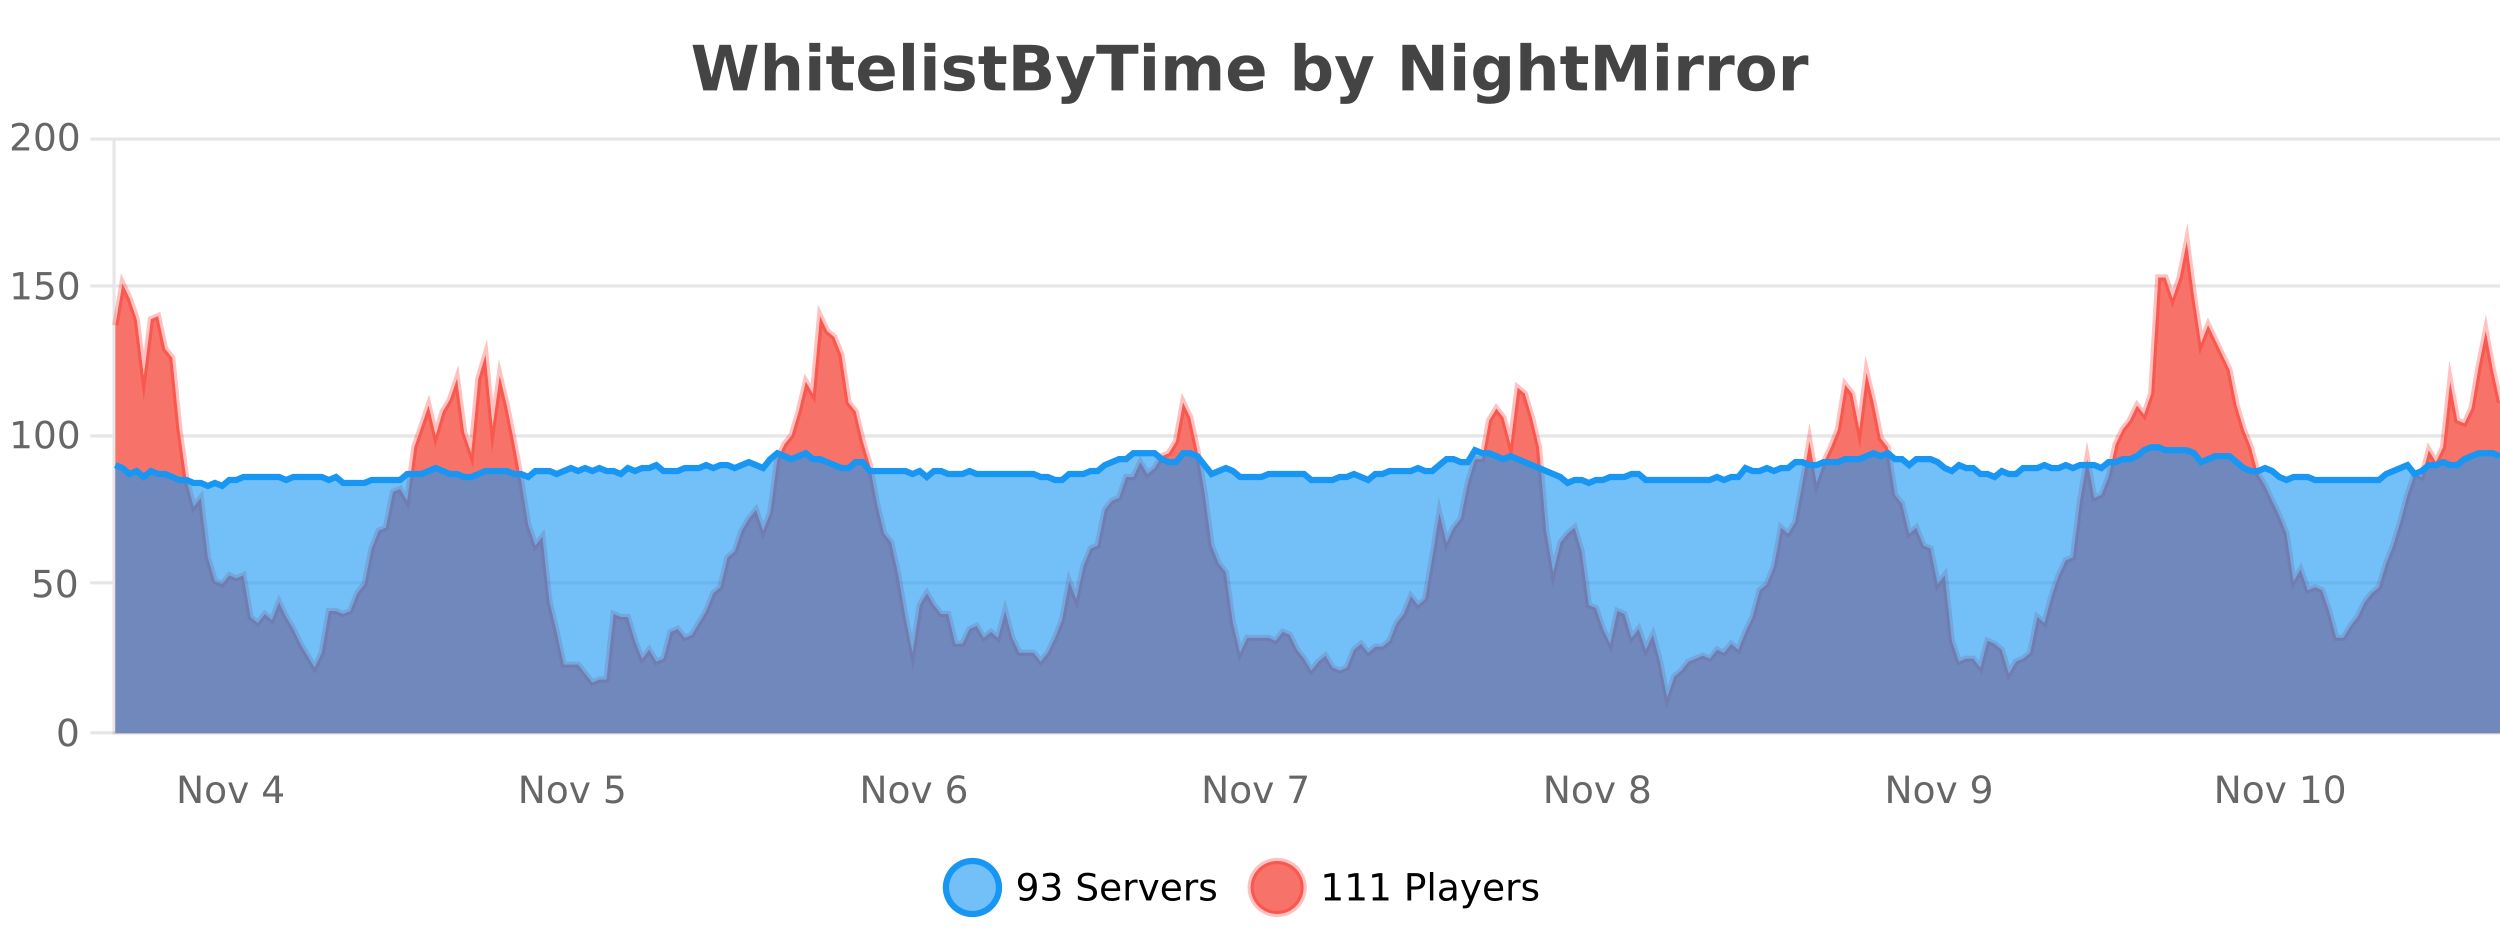 <?xml version="1.0" encoding="UTF-8"?>
<svg xmlns="http://www.w3.org/2000/svg" xmlns:xlink="http://www.w3.org/1999/xlink" width="800pt" height="300pt" viewBox="0 0 800 300" version="1.1">
<defs>
<clipPath id="clip1">
  <path d="M 274 263 L 348 263 L 348 300 L 274 300 Z M 274 263 "/>
</clipPath>
<clipPath id="clip2">
  <path d="M 371 263 L 446 263 L 446 300 L 371 300 Z M 371 263 "/>
</clipPath>
<clipPath id="clip3">
  <path d="M 36.906 77 L 800 77 L 800 234.602 L 36.906 234.602 Z M 36.906 77 "/>
</clipPath>
<clipPath id="clip4">
  <path d="M 35.906 49 L 800 49 L 800 235.602 L 35.906 235.602 Z M 35.906 49 "/>
</clipPath>
<clipPath id="clip5">
  <path d="M 36.906 143 L 800 143 L 800 234.602 L 36.906 234.602 Z M 36.906 143 "/>
</clipPath>
<clipPath id="clip6">
  <path d="M 35.906 114 L 800 114 L 800 184 L 35.906 184 Z M 35.906 114 "/>
</clipPath>
</defs>
<g id="surface2401846">
<rect x="0" y="0" width="800" height="300" style="fill:rgb(100%,100%,100%);fill-opacity:1;stroke:none;"/>
<path style="fill:none;stroke-width:1;stroke-linecap:butt;stroke-linejoin:miter;stroke:rgb(0%,0%,0%);stroke-opacity:0.098;stroke-miterlimit:10;" d="M 37 234.5 L 800 234.5 "/>
<path style="fill:none;stroke-width:1;stroke-linecap:butt;stroke-linejoin:miter;stroke:rgb(0%,0%,0%);stroke-opacity:0.098;stroke-miterlimit:10;" d="M 28.906 234.5 L 36 234.5 "/>
<path style="fill:none;stroke-width:1;stroke-linecap:butt;stroke-linejoin:miter;stroke:rgb(0%,0%,0%);stroke-opacity:0.098;stroke-miterlimit:10;" d="M 37 186.5 L 800 186.5 "/>
<path style="fill:none;stroke-width:1;stroke-linecap:butt;stroke-linejoin:miter;stroke:rgb(0%,0%,0%);stroke-opacity:0.098;stroke-miterlimit:10;" d="M 28.906 186.5 L 36 186.5 "/>
<path style="fill:none;stroke-width:1;stroke-linecap:butt;stroke-linejoin:miter;stroke:rgb(0%,0%,0%);stroke-opacity:0.098;stroke-miterlimit:10;" d="M 37 139.5 L 800 139.5 "/>
<path style="fill:none;stroke-width:1;stroke-linecap:butt;stroke-linejoin:miter;stroke:rgb(0%,0%,0%);stroke-opacity:0.098;stroke-miterlimit:10;" d="M 28.906 139.5 L 36 139.5 "/>
<path style="fill:none;stroke-width:1;stroke-linecap:butt;stroke-linejoin:miter;stroke:rgb(0%,0%,0%);stroke-opacity:0.098;stroke-miterlimit:10;" d="M 37 91.5 L 800 91.5 "/>
<path style="fill:none;stroke-width:1;stroke-linecap:butt;stroke-linejoin:miter;stroke:rgb(0%,0%,0%);stroke-opacity:0.098;stroke-miterlimit:10;" d="M 28.906 91.5 L 36 91.5 "/>
<path style="fill:none;stroke-width:1;stroke-linecap:butt;stroke-linejoin:miter;stroke:rgb(0%,0%,0%);stroke-opacity:0.098;stroke-miterlimit:10;" d="M 37 44.5 L 800 44.5 "/>
<path style="fill:none;stroke-width:1;stroke-linecap:butt;stroke-linejoin:miter;stroke:rgb(0%,0%,0%);stroke-opacity:0.098;stroke-miterlimit:10;" d="M 28.906 44.5 L 36 44.5 "/>
<path style=" stroke:none;fill-rule:nonzero;fill:rgb(9.02%,58.824%,95.294%);fill-opacity:0.6;" d="M 319.672 284 C 319.672 288.688 315.871 292.484 311.188 292.484 C 306.5 292.484 302.699 288.688 302.699 284 C 302.699 279.312 306.5 275.516 311.188 275.516 C 315.871 275.516 319.672 279.312 319.672 284 Z M 319.672 284 "/>
<g clip-path="url(#clip1)" clip-rule="nonzero">
<path style="fill:none;stroke-width:2;stroke-linecap:butt;stroke-linejoin:miter;stroke:rgb(9.02%,58.824%,95.294%);stroke-opacity:1;stroke-miterlimit:10;" d="M 319.672 284 C 319.672 288.688 315.871 292.484 311.188 292.484 C 306.5 292.484 302.699 288.688 302.699 284 C 302.699 279.312 306.5 275.516 311.188 275.516 C 315.871 275.516 319.672 279.312 319.672 284 Z M 319.672 284 "/>
</g>
<path style=" stroke:none;fill-rule:nonzero;fill:rgb(0%,0%,0%);fill-opacity:1;" d="M 326.312 287.969 L 326.312 286.891 C 326.613 287.039 326.914 287.148 327.219 287.219 C 327.52 287.293 327.82 287.328 328.125 287.328 C 328.906 287.328 329.5 287.07 329.906 286.547 C 330.32 286.016 330.555 285.215 330.609 284.141 C 330.391 284.484 330.102 284.746 329.75 284.922 C 329.406 285.102 329.02 285.188 328.594 285.188 C 327.719 285.188 327.023 284.93 326.516 284.406 C 326.004 283.875 325.75 283.148 325.75 282.219 C 325.75 281.324 326.016 280.605 326.547 280.062 C 327.078 279.523 327.785 279.25 328.672 279.25 C 329.68 279.25 330.453 279.641 330.984 280.422 C 331.523 281.195 331.797 282.32 331.797 283.797 C 331.797 285.172 331.469 286.273 330.812 287.094 C 330.156 287.918 329.273 288.328 328.172 288.328 C 327.867 288.328 327.566 288.297 327.266 288.234 C 326.961 288.18 326.645 288.094 326.312 287.969 Z M 328.672 284.266 C 329.203 284.266 329.625 284.086 329.938 283.719 C 330.25 283.355 330.406 282.855 330.406 282.219 C 330.406 281.594 330.25 281.102 329.938 280.734 C 329.625 280.371 329.203 280.188 328.672 280.188 C 328.141 280.188 327.719 280.371 327.406 280.734 C 327.102 281.102 326.953 281.594 326.953 282.219 C 326.953 282.855 327.102 283.355 327.406 283.719 C 327.719 284.086 328.141 284.266 328.672 284.266 Z M 337.512 283.438 C 338.074 283.562 338.512 283.82 338.824 284.203 C 339.145 284.578 339.309 285.047 339.309 285.609 C 339.309 286.477 339.012 287.148 338.418 287.625 C 337.824 288.094 336.98 288.328 335.887 288.328 C 335.52 288.328 335.141 288.289 334.746 288.219 C 334.359 288.148 333.965 288.039 333.559 287.891 L 333.559 286.75 C 333.879 286.938 334.234 287.086 334.621 287.188 C 335.016 287.281 335.426 287.328 335.855 287.328 C 336.594 287.328 337.156 287.184 337.543 286.891 C 337.938 286.602 338.137 286.172 338.137 285.609 C 338.137 285.102 337.953 284.699 337.59 284.406 C 337.223 284.117 336.723 283.969 336.09 283.969 L 335.059 283.969 L 335.059 283 L 336.137 283 C 336.707 283 337.152 282.887 337.465 282.656 C 337.777 282.418 337.934 282.078 337.934 281.641 C 337.934 281.195 337.77 280.852 337.449 280.609 C 337.137 280.371 336.684 280.25 336.09 280.25 C 335.754 280.25 335.402 280.289 335.027 280.359 C 334.66 280.422 334.254 280.527 333.809 280.672 L 333.809 279.625 C 334.266 279.5 334.688 279.406 335.074 279.344 C 335.469 279.281 335.84 279.25 336.184 279.25 C 337.09 279.25 337.801 279.453 338.324 279.859 C 338.844 280.266 339.105 280.82 339.105 281.516 C 339.105 282.008 338.965 282.418 338.684 282.75 C 338.41 283.086 338.02 283.312 337.512 283.438 Z M 350.508 279.688 L 350.508 280.844 C 350.059 280.637 349.633 280.48 349.227 280.375 C 348.828 280.262 348.449 280.203 348.086 280.203 C 347.438 280.203 346.938 280.328 346.586 280.578 C 346.242 280.828 346.07 281.188 346.07 281.656 C 346.07 282.043 346.184 282.336 346.414 282.531 C 346.641 282.73 347.086 282.887 347.742 283 L 348.445 283.156 C 349.328 283.324 349.98 283.621 350.398 284.047 C 350.824 284.465 351.039 285.027 351.039 285.734 C 351.039 286.59 350.75 287.234 350.18 287.672 C 349.617 288.109 348.781 288.328 347.68 288.328 C 347.273 288.328 346.836 288.281 346.367 288.188 C 345.898 288.094 345.414 287.953 344.914 287.766 L 344.914 286.547 C 345.391 286.82 345.859 287.023 346.32 287.156 C 346.789 287.293 347.242 287.359 347.68 287.359 C 348.355 287.359 348.875 287.23 349.242 286.969 C 349.617 286.699 349.805 286.32 349.805 285.828 C 349.805 285.402 349.668 285.07 349.398 284.828 C 349.137 284.578 348.703 284.398 348.102 284.281 L 347.383 284.141 C 346.496 283.965 345.855 283.688 345.461 283.312 C 345.074 282.938 344.883 282.418 344.883 281.75 C 344.883 280.969 345.152 280.359 345.695 279.922 C 346.234 279.477 346.984 279.25 347.945 279.25 C 348.359 279.25 348.777 279.289 349.195 279.359 C 349.621 279.434 350.059 279.543 350.508 279.688 Z M 358.453 284.609 L 358.453 285.125 L 353.484 285.125 C 353.535 285.875 353.758 286.445 354.156 286.828 C 354.562 287.215 355.117 287.406 355.828 287.406 C 356.242 287.406 356.645 287.359 357.031 287.266 C 357.426 287.164 357.816 287.008 358.203 286.797 L 358.203 287.828 C 357.805 287.984 357.406 288.105 357 288.188 C 356.594 288.281 356.18 288.328 355.766 288.328 C 354.723 288.328 353.895 288.027 353.281 287.422 C 352.664 286.809 352.359 285.98 352.359 284.938 C 352.359 283.867 352.648 283.016 353.234 282.391 C 353.816 281.758 354.598 281.438 355.578 281.438 C 356.461 281.438 357.16 281.727 357.672 282.297 C 358.191 282.859 358.453 283.633 358.453 284.609 Z M 357.375 284.281 C 357.363 283.699 357.195 283.23 356.875 282.875 C 356.551 282.523 356.125 282.344 355.594 282.344 C 354.988 282.344 354.504 282.516 354.141 282.859 C 353.785 283.203 353.582 283.684 353.531 284.297 Z M 364.023 282.594 C 363.898 282.531 363.762 282.484 363.617 282.453 C 363.48 282.414 363.324 282.391 363.148 282.391 C 362.543 282.391 362.074 282.59 361.742 282.984 C 361.418 283.383 361.258 283.953 361.258 284.703 L 361.258 288.156 L 360.18 288.156 L 360.18 281.594 L 361.258 281.594 L 361.258 282.609 C 361.484 282.215 361.781 281.922 362.148 281.734 C 362.512 281.539 362.953 281.438 363.477 281.438 C 363.547 281.438 363.625 281.445 363.711 281.453 C 363.805 281.465 363.902 281.48 364.008 281.5 Z M 364.379 281.594 L 365.52 281.594 L 367.566 287.094 L 369.629 281.594 L 370.77 281.594 L 368.301 288.156 L 366.832 288.156 Z M 377.871 284.609 L 377.871 285.125 L 372.902 285.125 C 372.953 285.875 373.176 286.445 373.574 286.828 C 373.98 287.215 374.535 287.406 375.246 287.406 C 375.66 287.406 376.062 287.359 376.449 287.266 C 376.844 287.164 377.234 287.008 377.621 286.797 L 377.621 287.828 C 377.223 287.984 376.824 288.105 376.418 288.188 C 376.012 288.281 375.598 288.328 375.184 288.328 C 374.141 288.328 373.312 288.027 372.699 287.422 C 372.082 286.809 371.777 285.98 371.777 284.938 C 371.777 283.867 372.066 283.016 372.652 282.391 C 373.234 281.758 374.016 281.438 374.996 281.438 C 375.879 281.438 376.578 281.727 377.09 282.297 C 377.609 282.859 377.871 283.633 377.871 284.609 Z M 376.793 284.281 C 376.781 283.699 376.613 283.23 376.293 282.875 C 375.969 282.523 375.543 282.344 375.012 282.344 C 374.406 282.344 373.922 282.516 373.559 282.859 C 373.203 283.203 373 283.684 372.949 284.297 Z M 383.441 282.594 C 383.316 282.531 383.18 282.484 383.035 282.453 C 382.898 282.414 382.742 282.391 382.566 282.391 C 381.961 282.391 381.492 282.59 381.16 282.984 C 380.836 283.383 380.676 283.953 380.676 284.703 L 380.676 288.156 L 379.598 288.156 L 379.598 281.594 L 380.676 281.594 L 380.676 282.609 C 380.902 282.215 381.199 281.922 381.566 281.734 C 381.93 281.539 382.371 281.438 382.895 281.438 C 382.965 281.438 383.043 281.445 383.129 281.453 C 383.223 281.465 383.32 281.48 383.426 281.5 Z M 388.75 281.781 L 388.75 282.812 C 388.445 282.656 388.129 282.543 387.797 282.469 C 387.473 282.387 387.133 282.344 386.781 282.344 C 386.25 282.344 385.848 282.43 385.578 282.594 C 385.305 282.75 385.172 282.996 385.172 283.328 C 385.172 283.578 385.266 283.777 385.453 283.922 C 385.648 284.059 386.039 284.188 386.625 284.312 L 386.984 284.406 C 387.754 284.562 388.301 284.793 388.625 285.094 C 388.945 285.398 389.109 285.812 389.109 286.344 C 389.109 286.961 388.863 287.445 388.375 287.797 C 387.895 288.152 387.234 288.328 386.391 288.328 C 386.035 288.328 385.664 288.289 385.281 288.219 C 384.906 288.156 384.508 288.059 384.094 287.922 L 384.094 286.797 C 384.488 287.008 384.879 287.164 385.266 287.266 C 385.648 287.371 386.035 287.422 386.422 287.422 C 386.922 287.422 387.305 287.34 387.578 287.172 C 387.859 286.996 388 286.746 388 286.422 C 388 286.133 387.898 285.906 387.703 285.75 C 387.504 285.594 387.07 285.445 386.406 285.297 L 386.031 285.219 C 385.363 285.074 384.879 284.855 384.578 284.562 C 384.285 284.273 384.141 283.875 384.141 283.375 C 384.141 282.75 384.359 282.273 384.797 281.938 C 385.234 281.605 385.852 281.438 386.656 281.438 C 387.051 281.438 387.426 281.469 387.781 281.531 C 388.133 281.586 388.457 281.668 388.75 281.781 Z M 321.188 277.016 "/>
<path style=" stroke:none;fill-rule:nonzero;fill:rgb(96.863%,44.706%,40.784%);fill-opacity:1;" d="M 417.172 284 C 417.172 288.688 413.375 292.484 408.688 292.484 C 404 292.484 400.203 288.688 400.203 284 C 400.203 279.312 404 275.516 408.688 275.516 C 413.375 275.516 417.172 279.312 417.172 284 Z M 417.172 284 "/>
<g clip-path="url(#clip2)" clip-rule="nonzero">
<path style="fill:none;stroke-width:2;stroke-linecap:butt;stroke-linejoin:miter;stroke:rgb(100%,4.706%,0%);stroke-opacity:0.247;stroke-miterlimit:10;" d="M 417.172 284 C 417.172 288.688 413.375 292.484 408.688 292.484 C 404 292.484 400.203 288.688 400.203 284 C 400.203 279.312 404 275.516 408.688 275.516 C 413.375 275.516 417.172 279.312 417.172 284 Z M 417.172 284 "/>
</g>
<path style=" stroke:none;fill-rule:nonzero;fill:rgb(0%,0%,0%);fill-opacity:1;" d="M 423.984 287.156 L 425.922 287.156 L 425.922 280.484 L 423.812 280.906 L 423.812 279.828 L 425.906 279.406 L 427.094 279.406 L 427.094 287.156 L 429.031 287.156 L 429.031 288.156 L 423.984 288.156 Z M 431.621 287.156 L 433.559 287.156 L 433.559 280.484 L 431.449 280.906 L 431.449 279.828 L 433.543 279.406 L 434.73 279.406 L 434.73 287.156 L 436.668 287.156 L 436.668 288.156 L 431.621 288.156 Z M 439.258 287.156 L 441.195 287.156 L 441.195 280.484 L 439.086 280.906 L 439.086 279.828 L 441.18 279.406 L 442.367 279.406 L 442.367 287.156 L 444.305 287.156 L 444.305 288.156 L 439.258 288.156 Z M 451.578 280.375 L 451.578 283.672 L 453.062 283.672 C 453.613 283.672 454.039 283.531 454.344 283.25 C 454.645 282.961 454.797 282.547 454.797 282.016 C 454.797 281.496 454.645 281.094 454.344 280.812 C 454.039 280.523 453.613 280.375 453.062 280.375 Z M 450.391 279.406 L 453.062 279.406 C 454.051 279.406 454.797 279.633 455.297 280.078 C 455.797 280.516 456.047 281.164 456.047 282.016 C 456.047 282.883 455.797 283.539 455.297 283.984 C 454.797 284.422 454.051 284.641 453.062 284.641 L 451.578 284.641 L 451.578 288.156 L 450.391 288.156 Z M 457.582 279.031 L 458.66 279.031 L 458.66 288.156 L 457.582 288.156 Z M 463.898 284.859 C 463.031 284.859 462.43 284.961 462.086 285.156 C 461.75 285.355 461.586 285.695 461.586 286.172 C 461.586 286.559 461.711 286.867 461.961 287.094 C 462.219 287.312 462.562 287.422 462.992 287.422 C 463.594 287.422 464.074 287.215 464.43 286.797 C 464.793 286.371 464.977 285.805 464.977 285.094 L 464.977 284.859 Z M 466.055 284.406 L 466.055 288.156 L 464.977 288.156 L 464.977 287.156 C 464.727 287.555 464.418 287.852 464.055 288.047 C 463.688 288.234 463.242 288.328 462.711 288.328 C 462.031 288.328 461.496 288.141 461.102 287.766 C 460.703 287.383 460.508 286.875 460.508 286.25 C 460.508 285.512 460.75 284.953 461.242 284.578 C 461.742 284.203 462.48 284.016 463.461 284.016 L 464.977 284.016 L 464.977 283.906 C 464.977 283.406 464.809 283.023 464.477 282.75 C 464.152 282.48 463.699 282.344 463.117 282.344 C 462.742 282.344 462.371 282.391 462.008 282.484 C 461.652 282.578 461.312 282.715 460.992 282.891 L 460.992 281.891 C 461.387 281.734 461.766 281.621 462.133 281.547 C 462.508 281.477 462.871 281.438 463.227 281.438 C 464.172 281.438 464.883 281.684 465.352 282.172 C 465.82 282.664 466.055 283.406 466.055 284.406 Z M 471.004 288.766 C 470.699 289.547 470.402 290.055 470.113 290.297 C 469.82 290.535 469.434 290.656 468.957 290.656 L 468.098 290.656 L 468.098 289.75 L 468.723 289.75 C 469.023 289.75 469.254 289.676 469.41 289.531 C 469.574 289.395 469.758 289.066 469.957 288.547 L 470.16 288.047 L 467.504 281.594 L 468.645 281.594 L 470.691 286.719 L 472.754 281.594 L 473.895 281.594 Z M 480.996 284.609 L 480.996 285.125 L 476.027 285.125 C 476.078 285.875 476.301 286.445 476.699 286.828 C 477.105 287.215 477.66 287.406 478.371 287.406 C 478.785 287.406 479.188 287.359 479.574 287.266 C 479.969 287.164 480.359 287.008 480.746 286.797 L 480.746 287.828 C 480.348 287.984 479.949 288.105 479.543 288.188 C 479.137 288.281 478.723 288.328 478.309 288.328 C 477.266 288.328 476.438 288.027 475.824 287.422 C 475.207 286.809 474.902 285.98 474.902 284.938 C 474.902 283.867 475.191 283.016 475.777 282.391 C 476.359 281.758 477.141 281.438 478.121 281.438 C 479.004 281.438 479.703 281.727 480.215 282.297 C 480.734 282.859 480.996 283.633 480.996 284.609 Z M 479.918 284.281 C 479.906 283.699 479.738 283.23 479.418 282.875 C 479.094 282.523 478.668 282.344 478.137 282.344 C 477.531 282.344 477.047 282.516 476.684 282.859 C 476.328 283.203 476.125 283.684 476.074 284.297 Z M 486.566 282.594 C 486.441 282.531 486.305 282.484 486.16 282.453 C 486.023 282.414 485.867 282.391 485.691 282.391 C 485.086 282.391 484.617 282.59 484.285 282.984 C 483.961 283.383 483.801 283.953 483.801 284.703 L 483.801 288.156 L 482.723 288.156 L 482.723 281.594 L 483.801 281.594 L 483.801 282.609 C 484.027 282.215 484.324 281.922 484.691 281.734 C 485.055 281.539 485.496 281.438 486.02 281.438 C 486.09 281.438 486.168 281.445 486.254 281.453 C 486.348 281.465 486.445 281.48 486.551 281.5 Z M 491.875 281.781 L 491.875 282.812 C 491.57 282.656 491.254 282.543 490.922 282.469 C 490.598 282.387 490.258 282.344 489.906 282.344 C 489.375 282.344 488.973 282.43 488.703 282.594 C 488.43 282.75 488.297 282.996 488.297 283.328 C 488.297 283.578 488.391 283.777 488.578 283.922 C 488.773 284.059 489.164 284.188 489.75 284.312 L 490.109 284.406 C 490.879 284.562 491.426 284.793 491.75 285.094 C 492.07 285.398 492.234 285.812 492.234 286.344 C 492.234 286.961 491.988 287.445 491.5 287.797 C 491.02 288.152 490.359 288.328 489.516 288.328 C 489.16 288.328 488.789 288.289 488.406 288.219 C 488.031 288.156 487.633 288.059 487.219 287.922 L 487.219 286.797 C 487.613 287.008 488.004 287.164 488.391 287.266 C 488.773 287.371 489.16 287.422 489.547 287.422 C 490.047 287.422 490.43 287.34 490.703 287.172 C 490.984 286.996 491.125 286.746 491.125 286.422 C 491.125 286.133 491.023 285.906 490.828 285.75 C 490.629 285.594 490.195 285.445 489.531 285.297 L 489.156 285.219 C 488.488 285.074 488.004 284.855 487.703 284.562 C 487.41 284.273 487.266 283.875 487.266 283.375 C 487.266 282.75 487.484 282.273 487.922 281.938 C 488.359 281.605 488.977 281.438 489.781 281.438 C 490.176 281.438 490.551 281.469 490.906 281.531 C 491.258 281.586 491.582 281.668 491.875 281.781 Z M 418.688 277.016 "/>
<path style=" stroke:none;fill-rule:nonzero;fill:rgb(26.667%,26.667%,26.667%);fill-opacity:1;" d="M 221.594 14.344 L 225.203 14.344 L 227.719 24.938 L 230.219 14.344 L 233.844 14.344 L 236.344 24.938 L 238.859 14.344 L 242.438 14.344 L 239 28.922 L 234.656 28.922 L 232.016 17.844 L 229.406 28.922 L 225.062 28.922 Z M 255.734 22.266 L 255.734 28.922 L 252.219 28.922 L 252.219 23.844 C 252.219 22.887 252.195 22.23 252.156 21.875 C 252.113 21.512 252.039 21.246 251.938 21.078 C 251.801 20.852 251.613 20.672 251.375 20.547 C 251.145 20.422 250.879 20.359 250.578 20.359 C 249.848 20.359 249.273 20.641 248.859 21.203 C 248.441 21.766 248.234 22.547 248.234 23.547 L 248.234 28.922 L 244.75 28.922 L 244.75 13.719 L 248.234 13.719 L 248.234 19.578 C 248.766 18.945 249.328 18.477 249.922 18.172 C 250.516 17.871 251.164 17.719 251.875 17.719 C 253.145 17.719 254.102 18.109 254.75 18.891 C 255.406 19.664 255.734 20.789 255.734 22.266 Z M 258.984 17.984 L 262.469 17.984 L 262.469 28.922 L 258.984 28.922 Z M 258.984 13.719 L 262.469 13.719 L 262.469 16.578 L 258.984 16.578 Z M 269.656 14.875 L 269.656 17.984 L 273.266 17.984 L 273.266 20.484 L 269.656 20.484 L 269.656 25.125 C 269.656 25.637 269.754 25.98 269.953 26.156 C 270.16 26.336 270.562 26.422 271.156 26.422 L 272.953 26.422 L 272.953 28.922 L 269.953 28.922 C 268.578 28.922 267.598 28.637 267.016 28.062 C 266.441 27.48 266.156 26.5 266.156 25.125 L 266.156 20.484 L 264.422 20.484 L 264.422 17.984 L 266.156 17.984 L 266.156 14.875 Z M 286.309 23.422 L 286.309 24.422 L 278.137 24.422 C 278.219 25.246 278.516 25.859 279.027 26.266 C 279.535 26.672 280.246 26.875 281.152 26.875 C 281.891 26.875 282.645 26.766 283.418 26.547 C 284.188 26.328 284.98 26 285.793 25.562 L 285.793 28.25 C 284.969 28.562 284.141 28.797 283.309 28.953 C 282.484 29.117 281.66 29.203 280.84 29.203 C 278.859 29.203 277.316 28.703 276.215 27.703 C 275.121 26.695 274.574 25.281 274.574 23.469 C 274.574 21.68 275.109 20.273 276.184 19.25 C 277.266 18.23 278.75 17.719 280.637 17.719 C 282.355 17.719 283.73 18.242 284.762 19.281 C 285.793 20.312 286.309 21.695 286.309 23.422 Z M 282.715 22.266 C 282.715 21.602 282.52 21.062 282.137 20.656 C 281.75 20.25 281.246 20.047 280.621 20.047 C 279.941 20.047 279.391 20.242 278.965 20.625 C 278.547 21 278.285 21.547 278.184 22.266 Z M 288.969 13.719 L 292.453 13.719 L 292.453 28.922 L 288.969 28.922 Z M 295.82 17.984 L 299.305 17.984 L 299.305 28.922 L 295.82 28.922 Z M 295.82 13.719 L 299.305 13.719 L 299.305 16.578 L 295.82 16.578 Z M 311.211 18.328 L 311.211 20.984 C 310.469 20.672 309.75 20.438 309.055 20.281 C 308.355 20.125 307.695 20.047 307.07 20.047 C 306.414 20.047 305.922 20.133 305.602 20.297 C 305.277 20.465 305.117 20.719 305.117 21.062 C 305.117 21.344 305.234 21.559 305.477 21.703 C 305.727 21.852 306.164 21.961 306.789 22.031 L 307.414 22.125 C 309.203 22.355 310.406 22.73 311.023 23.25 C 311.637 23.773 311.945 24.59 311.945 25.703 C 311.945 26.871 311.512 27.746 310.648 28.328 C 309.793 28.914 308.516 29.203 306.82 29.203 C 306.09 29.203 305.34 29.145 304.57 29.031 C 303.797 28.918 303.008 28.746 302.195 28.516 L 302.195 25.859 C 302.891 26.203 303.605 26.461 304.336 26.625 C 305.062 26.793 305.809 26.875 306.57 26.875 C 307.258 26.875 307.773 26.781 308.117 26.594 C 308.461 26.406 308.633 26.125 308.633 25.75 C 308.633 25.438 308.512 25.211 308.273 25.062 C 308.031 24.906 307.559 24.789 306.852 24.703 L 306.242 24.625 C 304.68 24.43 303.586 24.07 302.961 23.547 C 302.336 23.016 302.023 22.215 302.023 21.141 C 302.023 19.984 302.418 19.125 303.211 18.562 C 304.012 18 305.23 17.719 306.867 17.719 C 307.512 17.719 308.188 17.773 308.898 17.875 C 309.605 17.969 310.375 18.121 311.211 18.328 Z M 318.395 14.875 L 318.395 17.984 L 322.004 17.984 L 322.004 20.484 L 318.395 20.484 L 318.395 25.125 C 318.395 25.637 318.492 25.98 318.691 26.156 C 318.898 26.336 319.301 26.422 319.895 26.422 L 321.691 26.422 L 321.691 28.922 L 318.691 28.922 C 317.316 28.922 316.336 28.637 315.754 28.062 C 315.18 27.48 314.895 26.5 314.895 25.125 L 314.895 20.484 L 313.16 20.484 L 313.16 17.984 L 314.895 17.984 L 314.895 14.875 Z M 330.125 19.984 C 330.719 19.984 331.164 19.855 331.469 19.594 C 331.781 19.336 331.938 18.949 331.938 18.438 C 331.938 17.938 331.781 17.559 331.469 17.297 C 331.164 17.039 330.719 16.906 330.125 16.906 L 328.047 16.906 L 328.047 19.984 Z M 330.25 26.359 C 331.008 26.359 331.578 26.203 331.953 25.891 C 332.336 25.57 332.531 25.086 332.531 24.438 C 332.531 23.805 332.344 23.328 331.969 23.016 C 331.594 22.703 331.02 22.547 330.25 22.547 L 328.047 22.547 L 328.047 26.359 Z M 333.75 21.125 C 334.562 21.355 335.188 21.789 335.625 22.422 C 336.07 23.047 336.297 23.82 336.297 24.734 C 336.297 26.141 335.816 27.195 334.859 27.891 C 333.91 28.578 332.469 28.922 330.531 28.922 L 324.297 28.922 L 324.297 14.344 L 329.938 14.344 C 331.957 14.344 333.422 14.652 334.328 15.266 C 335.242 15.871 335.703 16.852 335.703 18.203 C 335.703 18.914 335.535 19.516 335.203 20.016 C 334.867 20.508 334.383 20.875 333.75 21.125 Z M 337.949 17.984 L 341.434 17.984 L 344.387 25.406 L 346.887 17.984 L 350.371 17.984 L 345.777 29.953 C 345.316 31.172 344.777 32.02 344.152 32.5 C 343.535 32.988 342.73 33.234 341.73 33.234 L 339.699 33.234 L 339.699 30.938 L 340.793 30.938 C 341.387 30.938 341.816 30.844 342.09 30.656 C 342.359 30.469 342.566 30.129 342.715 29.641 L 342.824 29.344 Z M 350.828 14.344 L 364.266 14.344 L 364.266 17.188 L 359.438 17.188 L 359.438 28.922 L 355.672 28.922 L 355.672 17.188 L 350.828 17.188 Z M 366.066 17.984 L 369.551 17.984 L 369.551 28.922 L 366.066 28.922 Z M 366.066 13.719 L 369.551 13.719 L 369.551 16.578 L 366.066 16.578 Z M 383.047 19.797 C 383.492 19.121 384.02 18.605 384.625 18.25 C 385.238 17.898 385.91 17.719 386.641 17.719 C 387.891 17.719 388.844 18.109 389.5 18.891 C 390.164 19.664 390.5 20.789 390.5 22.266 L 390.5 28.922 L 386.984 28.922 L 386.984 23.219 C 386.984 23.137 386.984 23.047 386.984 22.953 C 386.992 22.859 387 22.73 387 22.562 C 387 21.793 386.883 21.234 386.656 20.891 C 386.426 20.539 386.055 20.359 385.547 20.359 C 384.891 20.359 384.379 20.637 384.016 21.188 C 383.648 21.73 383.461 22.516 383.453 23.547 L 383.453 28.922 L 379.938 28.922 L 379.938 23.219 C 379.938 22.012 379.832 21.234 379.625 20.891 C 379.414 20.539 379.047 20.359 378.516 20.359 C 377.836 20.359 377.316 20.637 376.953 21.188 C 376.586 21.73 376.406 22.516 376.406 23.547 L 376.406 28.922 L 372.891 28.922 L 372.891 17.984 L 376.406 17.984 L 376.406 19.578 C 376.844 18.965 377.336 18.5 377.891 18.188 C 378.441 17.875 379.055 17.719 379.734 17.719 C 380.484 17.719 381.148 17.902 381.734 18.266 C 382.316 18.633 382.754 19.141 383.047 19.797 Z M 404.668 23.422 L 404.668 24.422 L 396.496 24.422 C 396.578 25.246 396.875 25.859 397.387 26.266 C 397.895 26.672 398.605 26.875 399.512 26.875 C 400.25 26.875 401.004 26.766 401.777 26.547 C 402.547 26.328 403.34 26 404.152 25.562 L 404.152 28.25 C 403.328 28.562 402.5 28.797 401.668 28.953 C 400.844 29.117 400.02 29.203 399.199 29.203 C 397.219 29.203 395.676 28.703 394.574 27.703 C 393.48 26.695 392.934 25.281 392.934 23.469 C 392.934 21.68 393.469 20.273 394.543 19.25 C 395.625 18.23 397.109 17.719 398.996 17.719 C 400.715 17.719 402.09 18.242 403.121 19.281 C 404.152 20.312 404.668 21.695 404.668 23.422 Z M 401.074 22.266 C 401.074 21.602 400.879 21.062 400.496 20.656 C 400.109 20.25 399.605 20.047 398.98 20.047 C 398.301 20.047 397.75 20.242 397.324 20.625 C 396.906 21 396.645 21.547 396.543 22.266 Z M 420.102 26.672 C 420.852 26.672 421.422 26.402 421.82 25.859 C 422.215 25.309 422.414 24.512 422.414 23.469 C 422.414 22.43 422.215 21.637 421.82 21.094 C 421.422 20.543 420.852 20.266 420.102 20.266 C 419.352 20.266 418.773 20.543 418.367 21.094 C 417.969 21.637 417.773 22.43 417.773 23.469 C 417.773 24.5 417.969 25.293 418.367 25.844 C 418.773 26.398 419.352 26.672 420.102 26.672 Z M 417.773 19.578 C 418.262 18.945 418.797 18.477 419.383 18.172 C 419.965 17.871 420.637 17.719 421.398 17.719 C 422.75 17.719 423.859 18.258 424.727 19.328 C 425.59 20.402 426.023 21.781 426.023 23.469 C 426.023 25.148 425.59 26.523 424.727 27.594 C 423.859 28.668 422.75 29.203 421.398 29.203 C 420.637 29.203 419.965 29.051 419.383 28.75 C 418.797 28.449 418.262 27.98 417.773 27.344 L 417.773 28.922 L 414.289 28.922 L 414.289 13.719 L 417.773 13.719 Z M 427.168 17.984 L 430.652 17.984 L 433.605 25.406 L 436.105 17.984 L 439.59 17.984 L 434.996 29.953 C 434.535 31.172 433.996 32.02 433.371 32.5 C 432.754 32.988 431.949 33.234 430.949 33.234 L 428.918 33.234 L 428.918 30.938 L 430.012 30.938 C 430.605 30.938 431.035 30.844 431.309 30.656 C 431.578 30.469 431.785 30.129 431.934 29.641 L 432.043 29.344 Z M 448.762 14.344 L 452.949 14.344 L 458.262 24.344 L 458.262 14.344 L 461.824 14.344 L 461.824 28.922 L 457.621 28.922 L 452.324 18.922 L 452.324 28.922 L 448.762 28.922 Z M 465.344 17.984 L 468.828 17.984 L 468.828 28.922 L 465.344 28.922 Z M 465.344 13.719 L 468.828 13.719 L 468.828 16.578 L 465.344 16.578 Z M 479.637 27.062 C 479.156 27.699 478.625 28.168 478.043 28.469 C 477.457 28.773 476.785 28.922 476.027 28.922 C 474.691 28.922 473.59 28.398 472.715 27.344 C 471.848 26.293 471.418 24.953 471.418 23.328 C 471.418 21.695 471.848 20.355 472.715 19.312 C 473.59 18.262 474.691 17.734 476.027 17.734 C 476.785 17.734 477.457 17.887 478.043 18.188 C 478.625 18.492 479.156 18.965 479.637 19.609 L 479.637 17.984 L 483.152 17.984 L 483.152 27.812 C 483.152 29.57 482.594 30.914 481.48 31.844 C 480.375 32.77 478.766 33.234 476.652 33.234 C 475.973 33.234 475.312 33.18 474.668 33.078 C 474.031 32.973 473.391 32.816 472.746 32.609 L 472.746 29.875 C 473.359 30.227 473.957 30.488 474.543 30.656 C 475.125 30.832 475.715 30.922 476.309 30.922 C 477.453 30.922 478.293 30.672 478.824 30.172 C 479.363 29.672 479.637 28.887 479.637 27.812 Z M 477.324 20.266 C 476.605 20.266 476.043 20.531 475.637 21.062 C 475.23 21.594 475.027 22.352 475.027 23.328 C 475.027 24.328 475.219 25.09 475.605 25.609 C 476 26.121 476.574 26.375 477.324 26.375 C 478.051 26.375 478.621 26.109 479.027 25.578 C 479.434 25.047 479.637 24.297 479.637 23.328 C 479.637 22.352 479.434 21.594 479.027 21.062 C 478.621 20.531 478.051 20.266 477.324 20.266 Z M 497.5 22.266 L 497.5 28.922 L 493.984 28.922 L 493.984 23.844 C 493.984 22.887 493.961 22.23 493.922 21.875 C 493.879 21.512 493.805 21.246 493.703 21.078 C 493.566 20.852 493.379 20.672 493.141 20.547 C 492.91 20.422 492.645 20.359 492.344 20.359 C 491.613 20.359 491.039 20.641 490.625 21.203 C 490.207 21.766 490 22.547 490 23.547 L 490 28.922 L 486.516 28.922 L 486.516 13.719 L 490 13.719 L 490 19.578 C 490.531 18.945 491.094 18.477 491.688 18.172 C 492.281 17.871 492.93 17.719 493.641 17.719 C 494.91 17.719 495.867 18.109 496.516 18.891 C 497.172 19.664 497.5 20.789 497.5 22.266 Z M 504.566 14.875 L 504.566 17.984 L 508.176 17.984 L 508.176 20.484 L 504.566 20.484 L 504.566 25.125 C 504.566 25.637 504.664 25.98 504.863 26.156 C 505.07 26.336 505.473 26.422 506.066 26.422 L 507.863 26.422 L 507.863 28.922 L 504.863 28.922 C 503.488 28.922 502.508 28.637 501.926 28.062 C 501.352 27.48 501.066 26.5 501.066 25.125 L 501.066 20.484 L 499.332 20.484 L 499.332 17.984 L 501.066 17.984 L 501.066 14.875 Z M 510.469 14.344 L 515.25 14.344 L 518.562 22.141 L 521.906 14.344 L 526.688 14.344 L 526.688 28.922 L 523.125 28.922 L 523.125 18.25 L 519.766 26.125 L 517.391 26.125 L 514.031 18.25 L 514.031 28.922 L 510.469 28.922 Z M 530.219 17.984 L 533.703 17.984 L 533.703 28.922 L 530.219 28.922 Z M 530.219 13.719 L 533.703 13.719 L 533.703 16.578 L 530.219 16.578 Z M 545.195 20.969 C 544.883 20.824 544.574 20.719 544.273 20.656 C 543.969 20.586 543.668 20.547 543.367 20.547 C 542.461 20.547 541.762 20.836 541.273 21.406 C 540.793 21.98 540.555 22.805 540.555 23.875 L 540.555 28.922 L 537.07 28.922 L 537.07 17.984 L 540.555 17.984 L 540.555 19.781 C 541 19.062 541.516 18.543 542.102 18.219 C 542.684 17.887 543.383 17.719 544.195 17.719 C 544.32 17.719 544.449 17.727 544.586 17.734 C 544.719 17.746 544.918 17.766 545.18 17.797 Z M 555.062 20.969 C 554.75 20.824 554.441 20.719 554.141 20.656 C 553.836 20.586 553.535 20.547 553.234 20.547 C 552.328 20.547 551.629 20.836 551.141 21.406 C 550.66 21.98 550.422 22.805 550.422 23.875 L 550.422 28.922 L 546.938 28.922 L 546.938 17.984 L 550.422 17.984 L 550.422 19.781 C 550.867 19.062 551.383 18.543 551.969 18.219 C 552.551 17.887 553.25 17.719 554.062 17.719 C 554.188 17.719 554.316 17.727 554.453 17.734 C 554.586 17.746 554.785 17.766 555.047 17.797 Z M 562 20.219 C 561.219 20.219 560.625 20.5 560.219 21.062 C 559.812 21.617 559.609 22.418 559.609 23.469 C 559.609 24.512 559.812 25.312 560.219 25.875 C 560.625 26.43 561.219 26.703 562 26.703 C 562.758 26.703 563.336 26.43 563.734 25.875 C 564.141 25.312 564.344 24.512 564.344 23.469 C 564.344 22.418 564.141 21.617 563.734 21.062 C 563.336 20.5 562.758 20.219 562 20.219 Z M 562 17.719 C 563.875 17.719 565.336 18.23 566.391 19.25 C 567.453 20.262 567.984 21.668 567.984 23.469 C 567.984 25.262 567.453 26.668 566.391 27.688 C 565.336 28.699 563.875 29.203 562 29.203 C 560.102 29.203 558.625 28.699 557.562 27.688 C 556.5 26.668 555.969 25.262 555.969 23.469 C 555.969 21.668 556.5 20.262 557.562 19.25 C 558.625 18.23 560.102 17.719 562 17.719 Z M 578.664 20.969 C 578.352 20.824 578.043 20.719 577.742 20.656 C 577.438 20.586 577.137 20.547 576.836 20.547 C 575.93 20.547 575.23 20.836 574.742 21.406 C 574.262 21.98 574.023 22.805 574.023 23.875 L 574.023 28.922 L 570.539 28.922 L 570.539 17.984 L 574.023 17.984 L 574.023 19.781 C 574.469 19.062 574.984 18.543 575.57 18.219 C 576.152 17.887 576.852 17.719 577.664 17.719 C 577.789 17.719 577.918 17.727 578.055 17.734 C 578.188 17.746 578.387 17.766 578.648 17.797 Z M 221 10.359 "/>
<path style="fill:none;stroke-width:1;stroke-linecap:butt;stroke-linejoin:miter;stroke:rgb(0%,0%,0%);stroke-opacity:0.098;stroke-miterlimit:10;" d="M 36 234.5 L 801 234.5 "/>
<path style=" stroke:none;fill-rule:nonzero;fill:rgb(40%,40%,40%);fill-opacity:1;" d="M 57.523 248.203 L 59.117 248.203 L 63.008 255.516 L 63.008 248.203 L 64.148 248.203 L 64.148 256.953 L 62.555 256.953 L 58.68 249.641 L 58.68 256.953 L 57.523 256.953 Z M 69 251.141 C 68.426 251.141 67.969 251.371 67.625 251.828 C 67.289 252.277 67.125 252.891 67.125 253.672 C 67.125 254.465 67.289 255.086 67.625 255.531 C 67.957 255.98 68.414 256.203 69 256.203 C 69.57 256.203 70.023 255.98 70.359 255.531 C 70.703 255.074 70.875 254.453 70.875 253.672 C 70.875 252.902 70.703 252.289 70.359 251.828 C 70.023 251.371 69.57 251.141 69 251.141 Z M 69 250.234 C 69.938 250.234 70.672 250.543 71.203 251.156 C 71.742 251.762 72.016 252.602 72.016 253.672 C 72.016 254.746 71.742 255.59 71.203 256.203 C 70.672 256.82 69.938 257.125 69 257.125 C 68.062 257.125 67.32 256.82 66.781 256.203 C 66.25 255.59 65.984 254.746 65.984 253.672 C 65.984 252.602 66.25 251.762 66.781 251.156 C 67.32 250.543 68.062 250.234 69 250.234 Z M 73.031 250.391 L 74.172 250.391 L 76.219 255.891 L 78.281 250.391 L 79.422 250.391 L 76.953 256.953 L 75.484 256.953 Z M 88.117 249.234 L 85.133 253.906 L 88.117 253.906 Z M 87.805 248.203 L 89.305 248.203 L 89.305 253.906 L 90.555 253.906 L 90.555 254.891 L 89.305 254.891 L 89.305 256.953 L 88.117 256.953 L 88.117 254.891 L 84.18 254.891 L 84.18 253.75 Z M 56.352 245.816 "/>
<path style=" stroke:none;fill-rule:nonzero;fill:rgb(40%,40%,40%);fill-opacity:1;" d="M 166.863 248.203 L 168.457 248.203 L 172.348 255.516 L 172.348 248.203 L 173.488 248.203 L 173.488 256.953 L 171.895 256.953 L 168.02 249.641 L 168.02 256.953 L 166.863 256.953 Z M 178.34 251.141 C 177.766 251.141 177.309 251.371 176.965 251.828 C 176.629 252.277 176.465 252.891 176.465 253.672 C 176.465 254.465 176.629 255.086 176.965 255.531 C 177.297 255.98 177.754 256.203 178.34 256.203 C 178.91 256.203 179.363 255.98 179.699 255.531 C 180.043 255.074 180.215 254.453 180.215 253.672 C 180.215 252.902 180.043 252.289 179.699 251.828 C 179.363 251.371 178.91 251.141 178.34 251.141 Z M 178.34 250.234 C 179.277 250.234 180.012 250.543 180.543 251.156 C 181.082 251.762 181.355 252.602 181.355 253.672 C 181.355 254.746 181.082 255.59 180.543 256.203 C 180.012 256.82 179.277 257.125 178.34 257.125 C 177.402 257.125 176.66 256.82 176.121 256.203 C 175.59 255.59 175.324 254.746 175.324 253.672 C 175.324 252.602 175.59 251.762 176.121 251.156 C 176.66 250.543 177.402 250.234 178.34 250.234 Z M 182.367 250.391 L 183.508 250.391 L 185.555 255.891 L 187.617 250.391 L 188.758 250.391 L 186.289 256.953 L 184.82 256.953 Z M 194.223 248.203 L 198.863 248.203 L 198.863 249.203 L 195.301 249.203 L 195.301 251.344 C 195.477 251.281 195.648 251.242 195.816 251.219 C 195.992 251.188 196.164 251.172 196.332 251.172 C 197.309 251.172 198.086 251.445 198.66 251.984 C 199.23 252.516 199.52 253.234 199.52 254.141 C 199.52 255.09 199.223 255.824 198.629 256.344 C 198.043 256.867 197.223 257.125 196.16 257.125 C 195.785 257.125 195.402 257.094 195.02 257.031 C 194.645 256.969 194.254 256.875 193.848 256.75 L 193.848 255.562 C 194.199 255.75 194.566 255.891 194.941 255.984 C 195.316 256.078 195.711 256.125 196.129 256.125 C 196.805 256.125 197.34 255.949 197.738 255.594 C 198.133 255.242 198.332 254.758 198.332 254.141 C 198.332 253.539 198.133 253.059 197.738 252.703 C 197.34 252.352 196.805 252.172 196.129 252.172 C 195.816 252.172 195.496 252.211 195.176 252.281 C 194.863 252.344 194.543 252.449 194.223 252.594 Z M 165.691 245.816 "/>
<path style=" stroke:none;fill-rule:nonzero;fill:rgb(40%,40%,40%);fill-opacity:1;" d="M 276.199 248.203 L 277.793 248.203 L 281.684 255.516 L 281.684 248.203 L 282.824 248.203 L 282.824 256.953 L 281.23 256.953 L 277.355 249.641 L 277.355 256.953 L 276.199 256.953 Z M 287.676 251.141 C 287.102 251.141 286.645 251.371 286.301 251.828 C 285.965 252.277 285.801 252.891 285.801 253.672 C 285.801 254.465 285.965 255.086 286.301 255.531 C 286.633 255.98 287.09 256.203 287.676 256.203 C 288.246 256.203 288.699 255.98 289.035 255.531 C 289.379 255.074 289.551 254.453 289.551 253.672 C 289.551 252.902 289.379 252.289 289.035 251.828 C 288.699 251.371 288.246 251.141 287.676 251.141 Z M 287.676 250.234 C 288.613 250.234 289.348 250.543 289.879 251.156 C 290.418 251.762 290.691 252.602 290.691 253.672 C 290.691 254.746 290.418 255.59 289.879 256.203 C 289.348 256.82 288.613 257.125 287.676 257.125 C 286.738 257.125 285.996 256.82 285.457 256.203 C 284.926 255.59 284.66 254.746 284.66 253.672 C 284.66 252.602 284.926 251.762 285.457 251.156 C 285.996 250.543 286.738 250.234 287.676 250.234 Z M 291.703 250.391 L 292.844 250.391 L 294.891 255.891 L 296.953 250.391 L 298.094 250.391 L 295.625 256.953 L 294.156 256.953 Z M 306.23 252.109 C 305.699 252.109 305.277 252.293 304.965 252.656 C 304.652 253.023 304.496 253.516 304.496 254.141 C 304.496 254.777 304.652 255.277 304.965 255.641 C 305.277 256.008 305.699 256.188 306.23 256.188 C 306.762 256.188 307.176 256.008 307.48 255.641 C 307.793 255.277 307.949 254.777 307.949 254.141 C 307.949 253.516 307.793 253.023 307.48 252.656 C 307.176 252.293 306.762 252.109 306.23 252.109 Z M 308.574 248.391 L 308.574 249.469 C 308.27 249.336 307.969 249.23 307.668 249.156 C 307.363 249.086 307.066 249.047 306.777 249.047 C 305.996 249.047 305.395 249.312 304.98 249.844 C 304.574 250.367 304.34 251.156 304.277 252.219 C 304.504 251.887 304.793 251.633 305.137 251.453 C 305.488 251.266 305.875 251.172 306.293 251.172 C 307.168 251.172 307.859 251.438 308.371 251.969 C 308.879 252.5 309.137 253.227 309.137 254.141 C 309.137 255.047 308.871 255.773 308.34 256.312 C 307.809 256.855 307.105 257.125 306.23 257.125 C 305.207 257.125 304.434 256.742 303.902 255.969 C 303.371 255.188 303.105 254.062 303.105 252.594 C 303.105 251.211 303.434 250.105 304.09 249.281 C 304.746 248.461 305.625 248.047 306.73 248.047 C 307.02 248.047 307.316 248.078 307.621 248.141 C 307.922 248.195 308.238 248.277 308.574 248.391 Z M 275.027 245.816 "/>
<path style=" stroke:none;fill-rule:nonzero;fill:rgb(40%,40%,40%);fill-opacity:1;" d="M 385.539 248.203 L 387.133 248.203 L 391.023 255.516 L 391.023 248.203 L 392.164 248.203 L 392.164 256.953 L 390.57 256.953 L 386.695 249.641 L 386.695 256.953 L 385.539 256.953 Z M 397.016 251.141 C 396.441 251.141 395.984 251.371 395.641 251.828 C 395.305 252.277 395.141 252.891 395.141 253.672 C 395.141 254.465 395.305 255.086 395.641 255.531 C 395.973 255.98 396.43 256.203 397.016 256.203 C 397.586 256.203 398.039 255.98 398.375 255.531 C 398.719 255.074 398.891 254.453 398.891 253.672 C 398.891 252.902 398.719 252.289 398.375 251.828 C 398.039 251.371 397.586 251.141 397.016 251.141 Z M 397.016 250.234 C 397.953 250.234 398.688 250.543 399.219 251.156 C 399.758 251.762 400.031 252.602 400.031 253.672 C 400.031 254.746 399.758 255.59 399.219 256.203 C 398.688 256.82 397.953 257.125 397.016 257.125 C 396.078 257.125 395.336 256.82 394.797 256.203 C 394.266 255.59 394 254.746 394 253.672 C 394 252.602 394.266 251.762 394.797 251.156 C 395.336 250.543 396.078 250.234 397.016 250.234 Z M 401.047 250.391 L 402.188 250.391 L 404.234 255.891 L 406.297 250.391 L 407.438 250.391 L 404.969 256.953 L 403.5 256.953 Z M 412.586 248.203 L 418.211 248.203 L 418.211 248.703 L 415.039 256.953 L 413.805 256.953 L 416.789 249.203 L 412.586 249.203 Z M 384.367 245.816 "/>
<path style=" stroke:none;fill-rule:nonzero;fill:rgb(40%,40%,40%);fill-opacity:1;" d="M 494.879 248.203 L 496.473 248.203 L 500.363 255.516 L 500.363 248.203 L 501.504 248.203 L 501.504 256.953 L 499.91 256.953 L 496.035 249.641 L 496.035 256.953 L 494.879 256.953 Z M 506.355 251.141 C 505.781 251.141 505.324 251.371 504.98 251.828 C 504.645 252.277 504.48 252.891 504.48 253.672 C 504.48 254.465 504.645 255.086 504.98 255.531 C 505.312 255.98 505.77 256.203 506.355 256.203 C 506.926 256.203 507.379 255.98 507.715 255.531 C 508.059 255.074 508.23 254.453 508.23 253.672 C 508.23 252.902 508.059 252.289 507.715 251.828 C 507.379 251.371 506.926 251.141 506.355 251.141 Z M 506.355 250.234 C 507.293 250.234 508.027 250.543 508.559 251.156 C 509.098 251.762 509.371 252.602 509.371 253.672 C 509.371 254.746 509.098 255.59 508.559 256.203 C 508.027 256.82 507.293 257.125 506.355 257.125 C 505.418 257.125 504.676 256.82 504.137 256.203 C 503.605 255.59 503.34 254.746 503.34 253.672 C 503.34 252.602 503.605 251.762 504.137 251.156 C 504.676 250.543 505.418 250.234 506.355 250.234 Z M 510.383 250.391 L 511.523 250.391 L 513.57 255.891 L 515.633 250.391 L 516.773 250.391 L 514.305 256.953 L 512.836 256.953 Z M 524.754 252.797 C 524.191 252.797 523.746 252.949 523.426 253.25 C 523.102 253.555 522.941 253.965 522.941 254.484 C 522.941 255.016 523.102 255.434 523.426 255.734 C 523.746 256.039 524.191 256.188 524.754 256.188 C 525.316 256.188 525.758 256.039 526.082 255.734 C 526.402 255.434 526.566 255.016 526.566 254.484 C 526.566 253.965 526.402 253.555 526.082 253.25 C 525.77 252.949 525.324 252.797 524.754 252.797 Z M 523.566 252.297 C 523.066 252.172 522.668 251.938 522.379 251.594 C 522.098 251.242 521.957 250.812 521.957 250.312 C 521.957 249.617 522.207 249.062 522.707 248.656 C 523.207 248.25 523.887 248.047 524.754 248.047 C 525.629 248.047 526.309 248.25 526.801 248.656 C 527.301 249.062 527.551 249.617 527.551 250.312 C 527.551 250.812 527.41 251.242 527.129 251.594 C 526.848 251.938 526.449 252.172 525.941 252.297 C 526.512 252.434 526.957 252.695 527.27 253.078 C 527.59 253.465 527.754 253.934 527.754 254.484 C 527.754 255.34 527.492 255.996 526.973 256.453 C 526.461 256.902 525.723 257.125 524.754 257.125 C 523.793 257.125 523.055 256.902 522.535 256.453 C 522.012 255.996 521.754 255.34 521.754 254.484 C 521.754 253.934 521.914 253.465 522.238 253.078 C 522.559 252.695 523.004 252.434 523.566 252.297 Z M 523.145 250.422 C 523.145 250.883 523.285 251.234 523.566 251.484 C 523.848 251.734 524.242 251.859 524.754 251.859 C 525.262 251.859 525.66 251.734 525.941 251.484 C 526.23 251.234 526.379 250.883 526.379 250.422 C 526.379 249.977 526.23 249.625 525.941 249.375 C 525.66 249.117 525.262 248.984 524.754 248.984 C 524.242 248.984 523.848 249.117 523.566 249.375 C 523.285 249.625 523.145 249.977 523.145 250.422 Z M 493.707 245.816 "/>
<path style=" stroke:none;fill-rule:nonzero;fill:rgb(40%,40%,40%);fill-opacity:1;" d="M 604.219 248.203 L 605.812 248.203 L 609.703 255.516 L 609.703 248.203 L 610.844 248.203 L 610.844 256.953 L 609.25 256.953 L 605.375 249.641 L 605.375 256.953 L 604.219 256.953 Z M 615.695 251.141 C 615.121 251.141 614.664 251.371 614.32 251.828 C 613.984 252.277 613.82 252.891 613.82 253.672 C 613.82 254.465 613.984 255.086 614.32 255.531 C 614.652 255.98 615.109 256.203 615.695 256.203 C 616.266 256.203 616.719 255.98 617.055 255.531 C 617.398 255.074 617.57 254.453 617.57 253.672 C 617.57 252.902 617.398 252.289 617.055 251.828 C 616.719 251.371 616.266 251.141 615.695 251.141 Z M 615.695 250.234 C 616.633 250.234 617.367 250.543 617.898 251.156 C 618.438 251.762 618.711 252.602 618.711 253.672 C 618.711 254.746 618.438 255.59 617.898 256.203 C 617.367 256.82 616.633 257.125 615.695 257.125 C 614.758 257.125 614.016 256.82 613.477 256.203 C 612.945 255.59 612.68 254.746 612.68 253.672 C 612.68 252.602 612.945 251.762 613.477 251.156 C 614.016 250.543 614.758 250.234 615.695 250.234 Z M 619.727 250.391 L 620.867 250.391 L 622.914 255.891 L 624.977 250.391 L 626.117 250.391 L 623.648 256.953 L 622.18 256.953 Z M 631.594 256.766 L 631.594 255.688 C 631.895 255.836 632.195 255.945 632.5 256.016 C 632.801 256.09 633.102 256.125 633.406 256.125 C 634.188 256.125 634.781 255.867 635.188 255.344 C 635.602 254.812 635.836 254.012 635.891 252.938 C 635.672 253.281 635.383 253.543 635.031 253.719 C 634.688 253.898 634.301 253.984 633.875 253.984 C 633 253.984 632.305 253.727 631.797 253.203 C 631.285 252.672 631.031 251.945 631.031 251.016 C 631.031 250.121 631.297 249.402 631.828 248.859 C 632.359 248.32 633.066 248.047 633.953 248.047 C 634.961 248.047 635.734 248.438 636.266 249.219 C 636.805 249.992 637.078 251.117 637.078 252.594 C 637.078 253.969 636.75 255.07 636.094 255.891 C 635.438 256.715 634.555 257.125 633.453 257.125 C 633.148 257.125 632.848 257.094 632.547 257.031 C 632.242 256.977 631.926 256.891 631.594 256.766 Z M 633.953 253.062 C 634.484 253.062 634.906 252.883 635.219 252.516 C 635.531 252.152 635.688 251.652 635.688 251.016 C 635.688 250.391 635.531 249.898 635.219 249.531 C 634.906 249.168 634.484 248.984 633.953 248.984 C 633.422 248.984 633 249.168 632.688 249.531 C 632.383 249.898 632.234 250.391 632.234 251.016 C 632.234 251.652 632.383 252.152 632.688 252.516 C 633 252.883 633.422 253.062 633.953 253.062 Z M 603.047 245.816 "/>
<path style=" stroke:none;fill-rule:nonzero;fill:rgb(40%,40%,40%);fill-opacity:1;" d="M 709.559 248.203 L 711.152 248.203 L 715.043 255.516 L 715.043 248.203 L 716.184 248.203 L 716.184 256.953 L 714.59 256.953 L 710.715 249.641 L 710.715 256.953 L 709.559 256.953 Z M 721.035 251.141 C 720.461 251.141 720.004 251.371 719.66 251.828 C 719.324 252.277 719.16 252.891 719.16 253.672 C 719.16 254.465 719.324 255.086 719.66 255.531 C 719.992 255.98 720.449 256.203 721.035 256.203 C 721.605 256.203 722.059 255.98 722.395 255.531 C 722.738 255.074 722.91 254.453 722.91 253.672 C 722.91 252.902 722.738 252.289 722.395 251.828 C 722.059 251.371 721.605 251.141 721.035 251.141 Z M 721.035 250.234 C 721.973 250.234 722.707 250.543 723.238 251.156 C 723.777 251.762 724.051 252.602 724.051 253.672 C 724.051 254.746 723.777 255.59 723.238 256.203 C 722.707 256.82 721.973 257.125 721.035 257.125 C 720.098 257.125 719.355 256.82 718.816 256.203 C 718.285 255.59 718.02 254.746 718.02 253.672 C 718.02 252.602 718.285 251.762 718.816 251.156 C 719.355 250.543 720.098 250.234 721.035 250.234 Z M 725.062 250.391 L 726.203 250.391 L 728.25 255.891 L 730.312 250.391 L 731.453 250.391 L 728.984 256.953 L 727.516 256.953 Z M 737.105 255.953 L 739.043 255.953 L 739.043 249.281 L 736.934 249.703 L 736.934 248.625 L 739.027 248.203 L 740.215 248.203 L 740.215 255.953 L 742.152 255.953 L 742.152 256.953 L 737.105 256.953 Z M 747.07 248.984 C 746.465 248.984 746.008 249.289 745.695 249.891 C 745.391 250.484 745.242 251.387 745.242 252.594 C 745.242 253.793 745.391 254.695 745.695 255.297 C 746.008 255.891 746.465 256.188 747.07 256.188 C 747.684 256.188 748.141 255.891 748.445 255.297 C 748.758 254.695 748.914 253.793 748.914 252.594 C 748.914 251.387 748.758 250.484 748.445 249.891 C 748.141 249.289 747.684 248.984 747.07 248.984 Z M 747.07 248.047 C 748.047 248.047 748.797 248.438 749.32 249.219 C 749.84 249.992 750.102 251.117 750.102 252.594 C 750.102 254.062 749.84 255.188 749.32 255.969 C 748.797 256.742 748.047 257.125 747.07 257.125 C 746.09 257.125 745.34 256.742 744.82 255.969 C 744.309 255.188 744.055 254.062 744.055 252.594 C 744.055 251.117 744.309 249.992 744.82 249.219 C 745.34 248.438 746.09 248.047 747.07 248.047 Z M 708.387 245.816 "/>
<path style="fill:none;stroke-width:1;stroke-linecap:butt;stroke-linejoin:miter;stroke:rgb(0%,0%,0%);stroke-opacity:0.098;stroke-miterlimit:10;" d="M 36.5 44 L 36.5 235 "/>
<path style=" stroke:none;fill-rule:nonzero;fill:rgb(40%,40%,40%);fill-opacity:1;" d="M 21.719 230.789 C 21.113 230.789 20.656 231.094 20.344 231.695 C 20.039 232.289 19.891 233.191 19.891 234.398 C 19.891 235.598 20.039 236.5 20.344 237.102 C 20.656 237.695 21.113 237.992 21.719 237.992 C 22.332 237.992 22.789 237.695 23.094 237.102 C 23.406 236.5 23.562 235.598 23.562 234.398 C 23.562 233.191 23.406 232.289 23.094 231.695 C 22.789 231.094 22.332 230.789 21.719 230.789 Z M 21.719 229.852 C 22.695 229.852 23.445 230.242 23.969 231.023 C 24.488 231.797 24.75 232.922 24.75 234.398 C 24.75 235.867 24.488 236.992 23.969 237.773 C 23.445 238.547 22.695 238.93 21.719 238.93 C 20.738 238.93 19.988 238.547 19.469 237.773 C 18.957 236.992 18.703 235.867 18.703 234.398 C 18.703 232.922 18.957 231.797 19.469 231.023 C 19.988 230.242 20.738 229.852 21.719 229.852 Z M 17.906 227.617 "/>
<path style=" stroke:none;fill-rule:nonzero;fill:rgb(40%,40%,40%);fill-opacity:1;" d="M 11.203 182.352 L 15.844 182.352 L 15.844 183.352 L 12.281 183.352 L 12.281 185.492 C 12.457 185.43 12.629 185.391 12.797 185.367 C 12.973 185.336 13.145 185.32 13.312 185.32 C 14.289 185.32 15.066 185.594 15.641 186.133 C 16.211 186.664 16.5 187.383 16.5 188.289 C 16.5 189.238 16.203 189.973 15.609 190.492 C 15.023 191.016 14.203 191.273 13.141 191.273 C 12.766 191.273 12.383 191.242 12 191.18 C 11.625 191.117 11.234 191.023 10.828 190.898 L 10.828 189.711 C 11.18 189.898 11.547 190.039 11.922 190.133 C 12.297 190.227 12.691 190.273 13.109 190.273 C 13.785 190.273 14.32 190.098 14.719 189.742 C 15.113 189.391 15.312 188.906 15.312 188.289 C 15.312 187.688 15.113 187.207 14.719 186.852 C 14.32 186.5 13.785 186.32 13.109 186.32 C 12.797 186.32 12.477 186.359 12.156 186.43 C 11.844 186.492 11.523 186.598 11.203 186.742 Z M 21.352 183.133 C 20.746 183.133 20.289 183.438 19.977 184.039 C 19.672 184.633 19.523 185.535 19.523 186.742 C 19.523 187.941 19.672 188.844 19.977 189.445 C 20.289 190.039 20.746 190.336 21.352 190.336 C 21.965 190.336 22.422 190.039 22.727 189.445 C 23.039 188.844 23.195 187.941 23.195 186.742 C 23.195 185.535 23.039 184.633 22.727 184.039 C 22.422 183.438 21.965 183.133 21.352 183.133 Z M 21.352 182.195 C 22.328 182.195 23.078 182.586 23.602 183.367 C 24.121 184.141 24.383 185.266 24.383 186.742 C 24.383 188.211 24.121 189.336 23.602 190.117 C 23.078 190.891 22.328 191.273 21.352 191.273 C 20.371 191.273 19.621 190.891 19.102 190.117 C 18.59 189.336 18.336 188.211 18.336 186.742 C 18.336 185.266 18.59 184.141 19.102 183.367 C 19.621 182.586 20.371 182.195 21.352 182.195 Z M 9.906 179.965 "/>
<path style=" stroke:none;fill-rule:nonzero;fill:rgb(40%,40%,40%);fill-opacity:1;" d="M 4.391 142.453 L 6.328 142.453 L 6.328 135.781 L 4.219 136.203 L 4.219 135.125 L 6.312 134.703 L 7.5 134.703 L 7.5 142.453 L 9.438 142.453 L 9.438 143.453 L 4.391 143.453 Z M 14.352 135.484 C 13.746 135.484 13.289 135.789 12.977 136.391 C 12.672 136.984 12.523 137.887 12.523 139.094 C 12.523 140.293 12.672 141.195 12.977 141.797 C 13.289 142.391 13.746 142.688 14.352 142.688 C 14.965 142.688 15.422 142.391 15.727 141.797 C 16.039 141.195 16.195 140.293 16.195 139.094 C 16.195 137.887 16.039 136.984 15.727 136.391 C 15.422 135.789 14.965 135.484 14.352 135.484 Z M 14.352 134.547 C 15.328 134.547 16.078 134.938 16.602 135.719 C 17.121 136.492 17.383 137.617 17.383 139.094 C 17.383 140.562 17.121 141.688 16.602 142.469 C 16.078 143.242 15.328 143.625 14.352 143.625 C 13.371 143.625 12.621 143.242 12.102 142.469 C 11.59 141.688 11.336 140.562 11.336 139.094 C 11.336 137.617 11.59 136.492 12.102 135.719 C 12.621 134.938 13.371 134.547 14.352 134.547 Z M 21.988 135.484 C 21.383 135.484 20.926 135.789 20.613 136.391 C 20.309 136.984 20.16 137.887 20.16 139.094 C 20.16 140.293 20.309 141.195 20.613 141.797 C 20.926 142.391 21.383 142.688 21.988 142.688 C 22.602 142.688 23.059 142.391 23.363 141.797 C 23.676 141.195 23.832 140.293 23.832 139.094 C 23.832 137.887 23.676 136.984 23.363 136.391 C 23.059 135.789 22.602 135.484 21.988 135.484 Z M 21.988 134.547 C 22.965 134.547 23.715 134.938 24.238 135.719 C 24.758 136.492 25.02 137.617 25.02 139.094 C 25.02 140.562 24.758 141.688 24.238 142.469 C 23.715 143.242 22.965 143.625 21.988 143.625 C 21.008 143.625 20.258 143.242 19.738 142.469 C 19.227 141.688 18.973 140.562 18.973 139.094 C 18.973 137.617 19.227 136.492 19.738 135.719 C 20.258 134.938 21.008 134.547 21.988 134.547 Z M 2.906 132.316 "/>
<path style=" stroke:none;fill-rule:nonzero;fill:rgb(40%,40%,40%);fill-opacity:1;" d="M 4.391 94.805 L 6.328 94.805 L 6.328 88.133 L 4.219 88.555 L 4.219 87.477 L 6.312 87.055 L 7.5 87.055 L 7.5 94.805 L 9.438 94.805 L 9.438 95.805 L 4.391 95.805 Z M 11.836 87.055 L 16.477 87.055 L 16.477 88.055 L 12.914 88.055 L 12.914 90.195 C 13.09 90.133 13.262 90.094 13.43 90.07 C 13.605 90.039 13.777 90.023 13.945 90.023 C 14.922 90.023 15.699 90.297 16.273 90.836 C 16.844 91.367 17.133 92.086 17.133 92.992 C 17.133 93.941 16.836 94.676 16.242 95.195 C 15.656 95.719 14.836 95.977 13.773 95.977 C 13.398 95.977 13.016 95.945 12.633 95.883 C 12.258 95.82 11.867 95.727 11.461 95.602 L 11.461 94.414 C 11.812 94.602 12.18 94.742 12.555 94.836 C 12.93 94.93 13.324 94.977 13.742 94.977 C 14.418 94.977 14.953 94.801 15.352 94.445 C 15.746 94.094 15.945 93.609 15.945 92.992 C 15.945 92.391 15.746 91.91 15.352 91.555 C 14.953 91.203 14.418 91.023 13.742 91.023 C 13.43 91.023 13.109 91.062 12.789 91.133 C 12.477 91.195 12.156 91.301 11.836 91.445 Z M 21.988 87.836 C 21.383 87.836 20.926 88.141 20.613 88.742 C 20.309 89.336 20.16 90.238 20.16 91.445 C 20.16 92.645 20.309 93.547 20.613 94.148 C 20.926 94.742 21.383 95.039 21.988 95.039 C 22.602 95.039 23.059 94.742 23.363 94.148 C 23.676 93.547 23.832 92.645 23.832 91.445 C 23.832 90.238 23.676 89.336 23.363 88.742 C 23.059 88.141 22.602 87.836 21.988 87.836 Z M 21.988 86.898 C 22.965 86.898 23.715 87.289 24.238 88.07 C 24.758 88.844 25.02 89.969 25.02 91.445 C 25.02 92.914 24.758 94.039 24.238 94.82 C 23.715 95.594 22.965 95.977 21.988 95.977 C 21.008 95.977 20.258 95.594 19.738 94.82 C 19.227 94.039 18.973 92.914 18.973 91.445 C 18.973 89.969 19.227 88.844 19.738 88.07 C 20.258 87.289 21.008 86.898 21.988 86.898 Z M 2.906 84.664 "/>
<path style=" stroke:none;fill-rule:nonzero;fill:rgb(40%,40%,40%);fill-opacity:1;" d="M 5.203 47.156 L 9.344 47.156 L 9.344 48.156 L 3.781 48.156 L 3.781 47.156 C 4.227 46.699 4.836 46.078 5.609 45.297 C 6.391 44.508 6.879 43.996 7.078 43.766 C 7.461 43.352 7.727 42.996 7.875 42.703 C 8.031 42.402 8.109 42.109 8.109 41.828 C 8.109 41.359 7.941 40.98 7.609 40.688 C 7.285 40.398 6.863 40.25 6.344 40.25 C 5.969 40.25 5.57 40.312 5.156 40.438 C 4.75 40.562 4.312 40.762 3.844 41.031 L 3.844 39.828 C 4.32 39.641 4.766 39.5 5.172 39.406 C 5.586 39.305 5.969 39.25 6.312 39.25 C 7.219 39.25 7.941 39.48 8.484 39.938 C 9.023 40.387 9.297 40.992 9.297 41.75 C 9.297 42.105 9.227 42.445 9.094 42.766 C 8.957 43.09 8.711 43.469 8.359 43.906 C 8.254 44.023 7.941 44.352 7.422 44.891 C 6.898 45.434 6.16 46.188 5.203 47.156 Z M 14.352 40.188 C 13.746 40.188 13.289 40.492 12.977 41.094 C 12.672 41.688 12.523 42.59 12.523 43.797 C 12.523 44.996 12.672 45.898 12.977 46.5 C 13.289 47.094 13.746 47.391 14.352 47.391 C 14.965 47.391 15.422 47.094 15.727 46.5 C 16.039 45.898 16.195 44.996 16.195 43.797 C 16.195 42.59 16.039 41.688 15.727 41.094 C 15.422 40.492 14.965 40.188 14.352 40.188 Z M 14.352 39.25 C 15.328 39.25 16.078 39.641 16.602 40.422 C 17.121 41.195 17.383 42.32 17.383 43.797 C 17.383 45.266 17.121 46.391 16.602 47.172 C 16.078 47.945 15.328 48.328 14.352 48.328 C 13.371 48.328 12.621 47.945 12.102 47.172 C 11.59 46.391 11.336 45.266 11.336 43.797 C 11.336 42.32 11.59 41.195 12.102 40.422 C 12.621 39.641 13.371 39.25 14.352 39.25 Z M 21.988 40.188 C 21.383 40.188 20.926 40.492 20.613 41.094 C 20.309 41.688 20.16 42.59 20.16 43.797 C 20.16 44.996 20.309 45.898 20.613 46.5 C 20.926 47.094 21.383 47.391 21.988 47.391 C 22.602 47.391 23.059 47.094 23.363 46.5 C 23.676 45.898 23.832 44.996 23.832 43.797 C 23.832 42.59 23.676 41.688 23.363 41.094 C 23.059 40.492 22.602 40.188 21.988 40.188 Z M 21.988 39.25 C 22.965 39.25 23.715 39.641 24.238 40.422 C 24.758 41.195 25.02 42.32 25.02 43.797 C 25.02 45.266 24.758 46.391 24.238 47.172 C 23.715 47.945 22.965 48.328 21.988 48.328 C 21.008 48.328 20.258 47.945 19.738 47.172 C 19.227 46.391 18.973 45.266 18.973 43.797 C 18.973 42.32 19.227 41.195 19.738 40.422 C 20.258 39.641 21.008 39.25 21.988 39.25 Z M 2.906 37.016 "/>
<g clip-path="url(#clip3)" clip-rule="nonzero">
<path style=" stroke:none;fill-rule:nonzero;fill:rgb(96.863%,44.706%,40.784%);fill-opacity:1;" d="M 800 128.816 L 797.723 118.336 L 795.445 105.945 L 793.168 117.383 L 790.887 130.723 L 788.609 135.488 L 786.332 134.535 L 784.055 122.145 L 781.777 143.113 L 779.5 147.879 L 777.223 144.066 L 774.941 152.641 L 772.664 151.688 L 770.387 158.359 L 768.109 166.938 L 765.832 174.562 L 763.555 180.277 L 761.277 187.902 L 758.996 189.809 L 756.719 192.668 L 754.441 197.434 L 752.164 200.293 L 749.887 204.105 L 747.609 204.105 L 745.332 195.527 L 743.051 188.855 L 740.773 187.902 L 738.496 188.855 L 736.219 182.184 L 733.941 185.996 L 731.664 170.75 L 729.387 165.031 L 727.105 160.266 L 724.828 155.5 L 722.551 151.688 L 720.273 143.113 L 717.996 137.395 L 715.719 129.77 L 713.441 118.336 L 711.16 113.57 L 706.605 104.039 L 704.328 109.758 L 702.051 94.508 L 699.773 77.355 L 697.496 88.789 L 695.215 95.461 L 692.938 88.789 L 690.66 88.789 L 688.383 125.957 L 686.105 132.629 L 683.828 129.77 L 681.551 134.535 L 679.27 137.395 L 676.992 142.16 L 674.715 152.641 L 672.438 158.359 L 670.16 159.312 L 667.883 146.926 L 665.605 160.266 L 663.324 178.371 L 661.047 179.324 L 658.77 184.09 L 656.492 190.762 L 654.215 199.34 L 651.938 197.434 L 649.66 208.867 L 647.383 210.773 L 645.102 211.727 L 642.824 215.539 L 640.547 207.914 L 638.27 206.012 L 635.992 205.059 L 633.715 213.633 L 631.438 210.773 L 629.156 210.773 L 626.879 211.727 L 624.602 205.059 L 622.324 184.09 L 620.047 186.949 L 617.77 175.516 L 615.492 174.562 L 613.211 168.844 L 610.934 170.75 L 608.656 161.219 L 606.379 158.359 L 604.102 143.113 L 601.824 140.254 L 599.547 128.816 L 597.266 119.285 L 594.988 137.395 L 592.711 125.957 L 590.434 123.098 L 588.156 137.395 L 585.879 143.113 L 583.602 147.879 L 581.32 154.547 L 579.043 141.207 L 576.766 154.547 L 574.488 166.938 L 572.211 170.75 L 569.934 168.844 L 567.656 181.23 L 565.375 186.949 L 563.098 188.855 L 560.82 197.434 L 558.543 202.199 L 556.266 207.914 L 553.988 206.012 L 551.711 208.867 L 549.43 207.914 L 547.152 210.773 L 544.875 209.82 L 540.32 211.727 L 538.043 214.586 L 535.766 216.492 L 533.484 223.164 L 531.207 211.727 L 528.93 203.152 L 526.652 207.914 L 524.375 201.246 L 522.098 204.105 L 519.82 196.48 L 517.539 195.527 L 515.262 206.012 L 512.984 201.246 L 510.707 194.574 L 508.43 193.621 L 506.152 176.469 L 503.875 168.844 L 501.594 170.75 L 499.316 173.609 L 497.039 183.137 L 494.762 169.797 L 492.484 143.113 L 490.207 133.582 L 487.93 125.957 L 485.648 124.051 L 483.371 142.16 L 481.094 133.582 L 478.816 130.723 L 476.539 134.535 L 474.262 146.926 L 471.984 146.926 L 469.703 154.547 L 467.426 165.984 L 465.148 168.844 L 462.871 173.609 L 460.594 164.078 L 458.316 178.371 L 456.039 191.715 L 453.758 193.621 L 451.48 190.762 L 449.203 196.48 L 446.926 199.34 L 444.648 205.059 L 442.371 206.965 L 440.094 206.965 L 437.812 208.867 L 435.535 206.012 L 433.258 207.914 L 430.98 213.633 L 428.703 214.586 L 426.426 213.633 L 424.148 209.82 L 421.867 211.727 L 419.59 214.586 L 417.312 210.773 L 415.035 207.914 L 412.758 203.152 L 410.48 202.199 L 408.203 205.059 L 405.922 204.105 L 399.09 204.105 L 396.812 208.867 L 394.535 199.34 L 392.258 183.137 L 389.977 180.277 L 387.699 174.562 L 385.422 157.406 L 383.145 144.066 L 380.867 133.582 L 378.59 128.816 L 376.312 141.207 L 374.031 145.02 L 371.754 145.973 L 369.477 149.781 L 367.199 151.688 L 364.922 147.879 L 362.645 152.641 L 360.367 152.641 L 358.086 159.312 L 355.809 160.266 L 353.531 163.125 L 351.254 174.562 L 348.977 175.516 L 346.699 181.23 L 344.422 191.715 L 342.141 185.996 L 339.863 198.387 L 337.586 204.105 L 335.309 208.867 L 333.031 211.727 L 330.754 208.867 L 326.199 208.867 L 323.918 204.105 L 321.641 195.527 L 319.363 204.105 L 317.086 202.199 L 314.809 204.105 L 312.531 200.293 L 310.254 201.246 L 307.973 206.012 L 305.695 206.012 L 303.418 196.48 L 301.141 196.48 L 298.863 193.621 L 296.586 189.809 L 294.309 193.621 L 292.027 208.867 L 289.75 197.434 L 287.473 184.09 L 285.195 173.609 L 282.918 170.75 L 280.641 161.219 L 278.363 148.828 L 276.082 141.207 L 273.805 131.676 L 271.527 128.816 L 269.25 113.57 L 266.973 107.852 L 264.695 105.945 L 262.418 101.18 L 260.137 125.957 L 257.859 122.145 L 255.582 131.676 L 253.305 139.301 L 251.027 142.16 L 248.75 146.926 L 246.473 164.078 L 244.191 169.797 L 241.914 163.125 L 239.637 165.984 L 237.359 169.797 L 235.082 176.469 L 232.805 178.371 L 230.527 187.902 L 228.246 189.809 L 225.969 195.527 L 221.414 203.152 L 219.137 204.105 L 216.859 201.246 L 214.582 202.199 L 212.301 210.773 L 210.023 211.727 L 207.746 207.914 L 205.469 210.773 L 203.191 205.059 L 200.914 197.434 L 198.637 197.434 L 196.355 196.48 L 194.078 217.445 L 191.801 217.445 L 189.523 218.398 L 184.969 212.68 L 180.41 212.68 L 178.133 202.199 L 175.855 192.668 L 173.578 171.703 L 171.301 174.562 L 169.023 167.891 L 166.746 153.594 L 164.465 141.207 L 162.188 129.77 L 159.91 120.238 L 157.633 136.441 L 155.355 113.57 L 153.078 121.191 L 150.801 145.02 L 148.52 138.348 L 146.242 121.191 L 143.965 127.863 L 141.688 131.676 L 139.41 139.301 L 137.133 129.77 L 134.855 136.441 L 132.574 143.113 L 130.297 160.266 L 128.02 156.453 L 125.742 157.406 L 123.465 168.844 L 121.188 169.797 L 118.91 175.516 L 116.629 186.949 L 114.352 189.809 L 112.074 195.527 L 109.797 196.48 L 107.52 195.527 L 105.242 195.527 L 102.965 208.867 L 100.684 213.633 L 98.406 209.82 L 96.129 206.012 L 93.852 201.246 L 91.574 197.434 L 89.297 192.668 L 87.02 198.387 L 84.738 196.48 L 82.461 199.34 L 80.184 197.434 L 77.906 184.09 L 75.629 185.043 L 73.352 184.09 L 71.074 186.949 L 68.793 185.996 L 66.516 178.371 L 64.238 159.312 L 61.961 162.172 L 59.684 153.594 L 57.406 137.395 L 55.129 114.523 L 52.848 111.664 L 50.57 101.18 L 48.293 102.133 L 46.016 120.238 L 43.738 102.133 L 41.461 95.461 L 39.184 90.695 L 36.906 104.039 L 36.906 234.602 L 800 234.602 Z M 800 128.816 "/>
</g>
<g clip-path="url(#clip4)" clip-rule="nonzero">
<path style="fill:none;stroke-width:2;stroke-linecap:butt;stroke-linejoin:miter;stroke:rgb(100%,4.706%,0%);stroke-opacity:0.247;stroke-miterlimit:10;" d="M 800 128.816 L 797.723 118.336 L 795.445 105.945 L 793.168 117.383 L 790.887 130.723 L 788.609 135.488 L 786.332 134.535 L 784.055 122.145 L 781.777 143.113 L 779.5 147.879 L 777.223 144.066 L 774.941 152.641 L 772.664 151.688 L 770.387 158.359 L 768.109 166.938 L 765.832 174.562 L 763.555 180.277 L 761.277 187.902 L 758.996 189.809 L 756.719 192.668 L 754.441 197.434 L 752.164 200.293 L 749.887 204.105 L 747.609 204.105 L 745.332 195.527 L 743.051 188.855 L 740.773 187.902 L 738.496 188.855 L 736.219 182.184 L 733.941 185.996 L 731.664 170.75 L 729.387 165.031 L 727.105 160.266 L 724.828 155.5 L 722.551 151.688 L 720.273 143.113 L 717.996 137.395 L 715.719 129.77 L 713.441 118.336 L 711.16 113.57 L 706.605 104.039 L 704.328 109.758 L 702.051 94.508 L 699.773 77.355 L 697.496 88.789 L 695.215 95.461 L 692.938 88.789 L 690.66 88.789 L 688.383 125.957 L 686.105 132.629 L 683.828 129.77 L 681.551 134.535 L 679.27 137.395 L 676.992 142.16 L 674.715 152.641 L 672.438 158.359 L 670.16 159.312 L 667.883 146.926 L 665.605 160.266 L 663.324 178.371 L 661.047 179.324 L 658.77 184.09 L 656.492 190.762 L 654.215 199.34 L 651.938 197.434 L 649.66 208.867 L 647.383 210.773 L 645.102 211.727 L 642.824 215.539 L 640.547 207.914 L 638.27 206.012 L 635.992 205.059 L 633.715 213.633 L 631.438 210.773 L 629.156 210.773 L 626.879 211.727 L 624.602 205.059 L 622.324 184.09 L 620.047 186.949 L 617.77 175.516 L 615.492 174.562 L 613.211 168.844 L 610.934 170.75 L 608.656 161.219 L 606.379 158.359 L 604.102 143.113 L 601.824 140.254 L 599.547 128.816 L 597.266 119.285 L 594.988 137.395 L 592.711 125.957 L 590.434 123.098 L 588.156 137.395 L 585.879 143.113 L 583.602 147.879 L 581.32 154.547 L 579.043 141.207 L 576.766 154.547 L 574.488 166.938 L 572.211 170.75 L 569.934 168.844 L 567.656 181.23 L 565.375 186.949 L 563.098 188.855 L 560.82 197.434 L 558.543 202.199 L 556.266 207.914 L 553.988 206.012 L 551.711 208.867 L 549.43 207.914 L 547.152 210.773 L 544.875 209.82 L 540.32 211.727 L 538.043 214.586 L 535.766 216.492 L 533.484 223.164 L 531.207 211.727 L 528.93 203.152 L 526.652 207.914 L 524.375 201.246 L 522.098 204.105 L 519.82 196.48 L 517.539 195.527 L 515.262 206.012 L 512.984 201.246 L 510.707 194.574 L 508.43 193.621 L 506.152 176.469 L 503.875 168.844 L 501.594 170.75 L 499.316 173.609 L 497.039 183.137 L 494.762 169.797 L 492.484 143.113 L 490.207 133.582 L 487.93 125.957 L 485.648 124.051 L 483.371 142.16 L 481.094 133.582 L 478.816 130.723 L 476.539 134.535 L 474.262 146.926 L 471.984 146.926 L 469.703 154.547 L 467.426 165.984 L 465.148 168.844 L 462.871 173.609 L 460.594 164.078 L 458.316 178.371 L 456.039 191.715 L 453.758 193.621 L 451.48 190.762 L 449.203 196.48 L 446.926 199.34 L 444.648 205.059 L 442.371 206.965 L 440.094 206.965 L 437.812 208.867 L 435.535 206.012 L 433.258 207.914 L 430.98 213.633 L 428.703 214.586 L 426.426 213.633 L 424.148 209.82 L 421.867 211.727 L 419.59 214.586 L 417.312 210.773 L 415.035 207.914 L 412.758 203.152 L 410.48 202.199 L 408.203 205.059 L 405.922 204.105 L 399.09 204.105 L 396.812 208.867 L 394.535 199.34 L 392.258 183.137 L 389.977 180.277 L 387.699 174.562 L 385.422 157.406 L 383.145 144.066 L 380.867 133.582 L 378.59 128.816 L 376.312 141.207 L 374.031 145.02 L 371.754 145.973 L 369.477 149.781 L 367.199 151.688 L 364.922 147.879 L 362.645 152.641 L 360.367 152.641 L 358.086 159.312 L 355.809 160.266 L 353.531 163.125 L 351.254 174.562 L 348.977 175.516 L 346.699 181.23 L 344.422 191.715 L 342.141 185.996 L 339.863 198.387 L 337.586 204.105 L 335.309 208.867 L 333.031 211.727 L 330.754 208.867 L 326.199 208.867 L 323.918 204.105 L 321.641 195.527 L 319.363 204.105 L 317.086 202.199 L 314.809 204.105 L 312.531 200.293 L 310.254 201.246 L 307.973 206.012 L 305.695 206.012 L 303.418 196.48 L 301.141 196.48 L 298.863 193.621 L 296.586 189.809 L 294.309 193.621 L 292.027 208.867 L 289.75 197.434 L 287.473 184.09 L 285.195 173.609 L 282.918 170.75 L 280.641 161.219 L 278.363 148.828 L 276.082 141.207 L 273.805 131.676 L 271.527 128.816 L 269.25 113.57 L 266.973 107.852 L 264.695 105.945 L 262.418 101.18 L 260.137 125.957 L 257.859 122.145 L 255.582 131.676 L 253.305 139.301 L 251.027 142.16 L 248.75 146.926 L 246.473 164.078 L 244.191 169.797 L 241.914 163.125 L 239.637 165.984 L 237.359 169.797 L 235.082 176.469 L 232.805 178.371 L 230.527 187.902 L 228.246 189.809 L 225.969 195.527 L 221.414 203.152 L 219.137 204.105 L 216.859 201.246 L 214.582 202.199 L 212.301 210.773 L 210.023 211.727 L 207.746 207.914 L 205.469 210.773 L 203.191 205.059 L 200.914 197.434 L 198.637 197.434 L 196.355 196.48 L 194.078 217.445 L 191.801 217.445 L 189.523 218.398 L 184.969 212.68 L 180.41 212.68 L 178.133 202.199 L 175.855 192.668 L 173.578 171.703 L 171.301 174.562 L 169.023 167.891 L 166.746 153.594 L 164.465 141.207 L 162.188 129.77 L 159.91 120.238 L 157.633 136.441 L 155.355 113.57 L 153.078 121.191 L 150.801 145.02 L 148.52 138.348 L 146.242 121.191 L 143.965 127.863 L 141.688 131.676 L 139.41 139.301 L 137.133 129.77 L 134.855 136.441 L 132.574 143.113 L 130.297 160.266 L 128.02 156.453 L 125.742 157.406 L 123.465 168.844 L 121.188 169.797 L 118.91 175.516 L 116.629 186.949 L 114.352 189.809 L 112.074 195.527 L 109.797 196.48 L 107.52 195.527 L 105.242 195.527 L 102.965 208.867 L 100.684 213.633 L 98.406 209.82 L 96.129 206.012 L 93.852 201.246 L 91.574 197.434 L 89.297 192.668 L 87.02 198.387 L 84.738 196.48 L 82.461 199.34 L 80.184 197.434 L 77.906 184.09 L 75.629 185.043 L 73.352 184.09 L 71.074 186.949 L 68.793 185.996 L 66.516 178.371 L 64.238 159.312 L 61.961 162.172 L 59.684 153.594 L 57.406 137.395 L 55.129 114.523 L 52.848 111.664 L 50.57 101.18 L 48.293 102.133 L 46.016 120.238 L 43.738 102.133 L 41.461 95.461 L 39.184 90.695 L 36.906 104.039 "/>
</g>
<g clip-path="url(#clip5)" clip-rule="nonzero">
<path style=" stroke:none;fill-rule:nonzero;fill:rgb(9.02%,58.824%,95.294%);fill-opacity:0.6;" d="M 800 145.973 L 797.723 145.02 L 793.168 145.02 L 790.887 145.973 L 788.609 146.926 L 786.332 148.828 L 784.055 148.828 L 781.777 147.879 L 779.5 148.828 L 777.223 148.828 L 774.941 150.734 L 772.664 151.688 L 770.387 148.828 L 763.555 151.688 L 761.277 153.594 L 740.773 153.594 L 738.496 152.641 L 733.941 152.641 L 731.664 153.594 L 729.387 152.641 L 727.105 150.734 L 724.828 149.781 L 722.551 150.734 L 720.273 150.734 L 717.996 149.781 L 715.719 147.879 L 713.441 145.973 L 708.883 145.973 L 704.328 147.879 L 702.051 145.02 L 699.773 144.066 L 692.938 144.066 L 690.66 143.113 L 688.383 143.113 L 686.105 144.066 L 683.828 145.973 L 681.551 146.926 L 679.27 146.926 L 676.992 147.879 L 674.715 147.879 L 672.438 149.781 L 670.16 148.828 L 665.605 148.828 L 663.324 149.781 L 661.047 148.828 L 658.77 149.781 L 656.492 149.781 L 654.215 148.828 L 651.938 149.781 L 647.383 149.781 L 645.102 151.688 L 642.824 151.688 L 640.547 150.734 L 638.27 152.641 L 635.992 151.688 L 633.715 151.688 L 631.438 149.781 L 629.156 149.781 L 626.879 148.828 L 624.602 150.734 L 622.324 149.781 L 620.047 147.879 L 617.77 146.926 L 613.211 146.926 L 610.934 148.828 L 608.656 146.926 L 606.379 146.926 L 604.102 145.02 L 601.824 145.973 L 599.547 145.02 L 597.266 145.973 L 594.988 146.926 L 590.434 146.926 L 588.156 147.879 L 583.602 147.879 L 581.32 148.828 L 579.043 148.828 L 576.766 147.879 L 574.488 147.879 L 572.211 149.781 L 569.934 149.781 L 567.656 150.734 L 565.375 149.781 L 563.098 150.734 L 560.82 150.734 L 558.543 149.781 L 556.266 152.641 L 553.988 152.641 L 551.711 153.594 L 549.43 152.641 L 547.152 153.594 L 526.652 153.594 L 524.375 151.688 L 522.098 151.688 L 519.82 152.641 L 515.262 152.641 L 512.984 153.594 L 510.707 153.594 L 508.43 154.547 L 506.152 153.594 L 503.875 153.594 L 501.594 154.547 L 499.316 152.641 L 490.207 148.828 L 487.93 147.879 L 485.648 146.926 L 483.371 145.973 L 481.094 146.926 L 476.539 145.02 L 474.262 145.02 L 471.984 144.066 L 469.703 147.879 L 467.426 147.879 L 465.148 146.926 L 462.871 146.926 L 460.594 148.828 L 458.316 150.734 L 456.039 150.734 L 453.758 149.781 L 451.48 150.734 L 444.648 150.734 L 442.371 151.688 L 440.094 151.688 L 437.812 153.594 L 433.258 151.688 L 430.98 152.641 L 428.703 152.641 L 426.426 153.594 L 419.59 153.594 L 417.312 151.688 L 405.922 151.688 L 403.645 152.641 L 396.812 152.641 L 394.535 150.734 L 392.258 149.781 L 389.977 150.734 L 387.699 151.688 L 385.422 148.828 L 383.145 145.973 L 380.867 145.02 L 378.59 145.02 L 376.312 147.879 L 374.031 147.879 L 371.754 146.926 L 369.477 145.02 L 362.645 145.02 L 360.367 146.926 L 358.086 146.926 L 355.809 147.879 L 353.531 148.828 L 351.254 150.734 L 348.977 150.734 L 346.699 151.688 L 342.141 151.688 L 339.863 153.594 L 337.586 153.594 L 335.309 152.641 L 333.031 152.641 L 330.754 151.688 L 312.531 151.688 L 310.254 150.734 L 307.973 151.688 L 303.418 151.688 L 301.141 150.734 L 298.863 150.734 L 296.586 152.641 L 294.309 150.734 L 292.027 151.688 L 289.75 150.734 L 278.363 150.734 L 276.082 147.879 L 273.805 147.879 L 271.527 149.781 L 269.25 149.781 L 266.973 148.828 L 264.695 147.879 L 262.418 146.926 L 260.137 146.926 L 257.859 145.02 L 253.305 146.926 L 248.75 145.02 L 246.473 146.926 L 244.191 149.781 L 241.914 148.828 L 239.637 147.879 L 237.359 148.828 L 235.082 149.781 L 232.805 148.828 L 230.527 148.828 L 228.246 149.781 L 225.969 148.828 L 223.691 149.781 L 219.137 149.781 L 216.859 150.734 L 212.301 150.734 L 210.023 148.828 L 207.746 149.781 L 205.469 149.781 L 203.191 150.734 L 200.914 149.781 L 198.637 151.688 L 196.355 150.734 L 194.078 150.734 L 191.801 149.781 L 189.523 150.734 L 187.246 149.781 L 184.969 150.734 L 182.691 149.781 L 180.41 150.734 L 178.133 151.688 L 175.855 150.734 L 171.301 150.734 L 169.023 152.641 L 166.746 151.688 L 164.465 151.688 L 162.188 150.734 L 155.355 150.734 L 150.801 152.641 L 148.52 152.641 L 146.242 151.688 L 143.965 151.688 L 139.41 149.781 L 134.855 151.688 L 130.297 151.688 L 128.02 153.594 L 118.91 153.594 L 116.629 154.547 L 109.797 154.547 L 107.52 152.641 L 105.242 153.594 L 102.965 152.641 L 93.852 152.641 L 91.574 153.594 L 89.297 152.641 L 77.906 152.641 L 75.629 153.594 L 73.352 153.594 L 71.074 155.5 L 68.793 154.547 L 66.516 155.5 L 64.238 154.547 L 61.961 154.547 L 59.684 153.594 L 57.406 153.594 L 55.129 152.641 L 52.848 151.688 L 50.57 151.688 L 48.293 150.734 L 46.016 152.641 L 43.738 150.734 L 41.461 151.688 L 39.184 149.781 L 36.906 148.828 L 36.906 234.602 L 800 234.602 Z M 800 145.973 "/>
</g>
<g clip-path="url(#clip6)" clip-rule="nonzero">
<path style="fill:none;stroke-width:2;stroke-linecap:butt;stroke-linejoin:miter;stroke:rgb(9.02%,58.824%,95.294%);stroke-opacity:1;stroke-miterlimit:10;" d="M 800 145.973 L 797.723 145.02 L 793.168 145.02 L 790.887 145.973 L 788.609 146.926 L 786.332 148.828 L 784.055 148.828 L 781.777 147.879 L 779.5 148.828 L 777.223 148.828 L 774.941 150.734 L 772.664 151.688 L 770.387 148.828 L 763.555 151.688 L 761.277 153.594 L 740.773 153.594 L 738.496 152.641 L 733.941 152.641 L 731.664 153.594 L 729.387 152.641 L 727.105 150.734 L 724.828 149.781 L 722.551 150.734 L 720.273 150.734 L 717.996 149.781 L 715.719 147.879 L 713.441 145.973 L 708.883 145.973 L 704.328 147.879 L 702.051 145.02 L 699.773 144.066 L 692.938 144.066 L 690.66 143.113 L 688.383 143.113 L 686.105 144.066 L 683.828 145.973 L 681.551 146.926 L 679.27 146.926 L 676.992 147.879 L 674.715 147.879 L 672.438 149.781 L 670.16 148.828 L 665.605 148.828 L 663.324 149.781 L 661.047 148.828 L 658.77 149.781 L 656.492 149.781 L 654.215 148.828 L 651.938 149.781 L 647.383 149.781 L 645.102 151.688 L 642.824 151.688 L 640.547 150.734 L 638.27 152.641 L 635.992 151.688 L 633.715 151.688 L 631.438 149.781 L 629.156 149.781 L 626.879 148.828 L 624.602 150.734 L 622.324 149.781 L 620.047 147.879 L 617.77 146.926 L 613.211 146.926 L 610.934 148.828 L 608.656 146.926 L 606.379 146.926 L 604.102 145.02 L 601.824 145.973 L 599.547 145.02 L 597.266 145.973 L 594.988 146.926 L 590.434 146.926 L 588.156 147.879 L 583.602 147.879 L 581.32 148.828 L 579.043 148.828 L 576.766 147.879 L 574.488 147.879 L 572.211 149.781 L 569.934 149.781 L 567.656 150.734 L 565.375 149.781 L 563.098 150.734 L 560.82 150.734 L 558.543 149.781 L 556.266 152.641 L 553.988 152.641 L 551.711 153.594 L 549.43 152.641 L 547.152 153.594 L 526.652 153.594 L 524.375 151.688 L 522.098 151.688 L 519.82 152.641 L 515.262 152.641 L 512.984 153.594 L 510.707 153.594 L 508.43 154.547 L 506.152 153.594 L 503.875 153.594 L 501.594 154.547 L 499.316 152.641 L 490.207 148.828 L 487.93 147.879 L 485.648 146.926 L 483.371 145.973 L 481.094 146.926 L 476.539 145.02 L 474.262 145.02 L 471.984 144.066 L 469.703 147.879 L 467.426 147.879 L 465.148 146.926 L 462.871 146.926 L 460.594 148.828 L 458.316 150.734 L 456.039 150.734 L 453.758 149.781 L 451.48 150.734 L 444.648 150.734 L 442.371 151.688 L 440.094 151.688 L 437.812 153.594 L 433.258 151.688 L 430.98 152.641 L 428.703 152.641 L 426.426 153.594 L 419.59 153.594 L 417.312 151.688 L 405.922 151.688 L 403.645 152.641 L 396.812 152.641 L 394.535 150.734 L 392.258 149.781 L 389.977 150.734 L 387.699 151.688 L 385.422 148.828 L 383.145 145.973 L 380.867 145.02 L 378.59 145.02 L 376.312 147.879 L 374.031 147.879 L 371.754 146.926 L 369.477 145.02 L 362.645 145.02 L 360.367 146.926 L 358.086 146.926 L 355.809 147.879 L 353.531 148.828 L 351.254 150.734 L 348.977 150.734 L 346.699 151.688 L 342.141 151.688 L 339.863 153.594 L 337.586 153.594 L 335.309 152.641 L 333.031 152.641 L 330.754 151.688 L 312.531 151.688 L 310.254 150.734 L 307.973 151.688 L 303.418 151.688 L 301.141 150.734 L 298.863 150.734 L 296.586 152.641 L 294.309 150.734 L 292.027 151.688 L 289.75 150.734 L 278.363 150.734 L 276.082 147.879 L 273.805 147.879 L 271.527 149.781 L 269.25 149.781 L 266.973 148.828 L 264.695 147.879 L 262.418 146.926 L 260.137 146.926 L 257.859 145.02 L 253.305 146.926 L 248.75 145.02 L 246.473 146.926 L 244.191 149.781 L 241.914 148.828 L 239.637 147.879 L 237.359 148.828 L 235.082 149.781 L 232.805 148.828 L 230.527 148.828 L 228.246 149.781 L 225.969 148.828 L 223.691 149.781 L 219.137 149.781 L 216.859 150.734 L 212.301 150.734 L 210.023 148.828 L 207.746 149.781 L 205.469 149.781 L 203.191 150.734 L 200.914 149.781 L 198.637 151.688 L 196.355 150.734 L 194.078 150.734 L 191.801 149.781 L 189.523 150.734 L 187.246 149.781 L 184.969 150.734 L 182.691 149.781 L 180.41 150.734 L 178.133 151.688 L 175.855 150.734 L 171.301 150.734 L 169.023 152.641 L 166.746 151.688 L 164.465 151.688 L 162.188 150.734 L 155.355 150.734 L 150.801 152.641 L 148.52 152.641 L 146.242 151.688 L 143.965 151.688 L 139.41 149.781 L 134.855 151.688 L 130.297 151.688 L 128.02 153.594 L 118.91 153.594 L 116.629 154.547 L 109.797 154.547 L 107.52 152.641 L 105.242 153.594 L 102.965 152.641 L 93.852 152.641 L 91.574 153.594 L 89.297 152.641 L 77.906 152.641 L 75.629 153.594 L 73.352 153.594 L 71.074 155.5 L 68.793 154.547 L 66.516 155.5 L 64.238 154.547 L 61.961 154.547 L 59.684 153.594 L 57.406 153.594 L 55.129 152.641 L 52.848 151.688 L 50.57 151.688 L 48.293 150.734 L 46.016 152.641 L 43.738 150.734 L 41.461 151.688 L 39.184 149.781 L 36.906 148.828 "/>
</g>
</g>
</svg>
